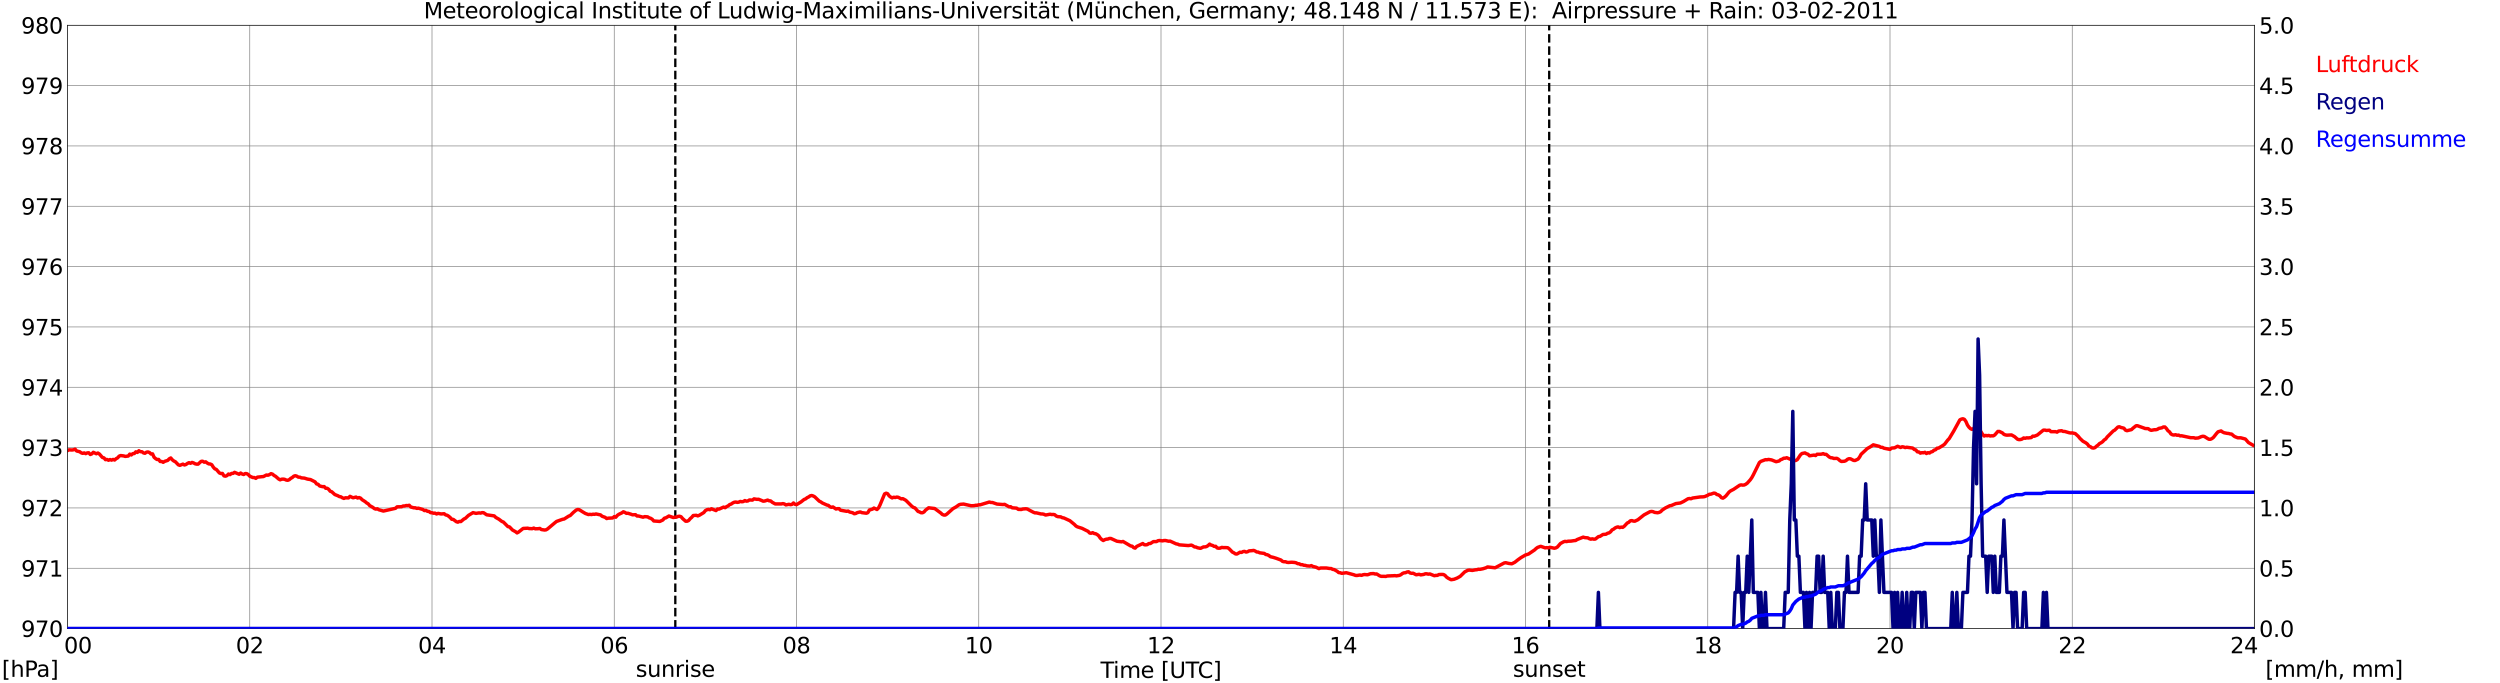 <?xml version="1.0" encoding="utf-8" standalone="no"?>
<!DOCTYPE svg PUBLIC "-//W3C//DTD SVG 1.1//EN"
  "http://www.w3.org/Graphics/SVG/1.1/DTD/svg11.dtd">
<svg xmlns:xlink="http://www.w3.org/1999/xlink" width="1085.4pt" height="296.64pt" viewBox="0 0 1085.4 296.64" xmlns="http://www.w3.org/2000/svg" version="1.1">
 <defs>
  <style type="text/css">*{stroke-linejoin: round; stroke-linecap: butt}</style>
 </defs>
 <g id="figure_1">
  <g id="patch_1">
   <path d="M 0 296.64 
L 1085.4 296.64 
L 1085.4 0 
L 0 0 
z
" style="fill: #ffffff"/>
  </g>
  <g id="axes_1">
   <g id="patch_2">
    <path d="M 29.306 272.909 
L 978.814 272.909 
L 978.814 10.976 
L 29.306 10.976 
z
" style="fill: #ffffff"/>
   </g>
   <g id="patch_3">
    <path d="M 978.814 272.909 
L 978.814 272.909 
L 978.814 10.976 
L 978.814 10.976 
z
" clip-path="url(#p4e698db3d8)" style="fill: #d3d3d3; opacity: 0.25; stroke: #d3d3d3; stroke-linejoin: miter"/>
   </g>
   <g id="matplotlib.axis_1">
    <g id="xtick_1">
     <g id="line2d_1">
      <path d="M 29.306 272.909 
L 29.306 10.976 
" clip-path="url(#p4e698db3d8)" style="fill: none; stroke: #808080; stroke-width: 0.3; stroke-linecap: square"/>
     </g>
     <g id="line2d_2"/>
     <g id="text_1">
      <!--    00 -->
      <g transform="translate(18.733 283.627) scale(0.095 -0.095)">
       <defs>
        <path id="DejaVuSans-20" transform="scale(0.016)"/>
        <path id="DejaVuSans-30" d="M 2034 4250 
Q 1547 4250 1301 3770 
Q 1056 3291 1056 2328 
Q 1056 1369 1301 889 
Q 1547 409 2034 409 
Q 2525 409 2770 889 
Q 3016 1369 3016 2328 
Q 3016 3291 2770 3770 
Q 2525 4250 2034 4250 
z
M 2034 4750 
Q 2819 4750 3233 4129 
Q 3647 3509 3647 2328 
Q 3647 1150 3233 529 
Q 2819 -91 2034 -91 
Q 1250 -91 836 529 
Q 422 1150 422 2328 
Q 422 3509 836 4129 
Q 1250 4750 2034 4750 
z
" transform="scale(0.016)"/>
       </defs>
       <use xlink:href="#DejaVuSans-20"/>
       <use xlink:href="#DejaVuSans-20" transform="translate(31.787 0)"/>
       <use xlink:href="#DejaVuSans-20" transform="translate(63.574 0)"/>
       <use xlink:href="#DejaVuSans-30" transform="translate(95.361 0)"/>
       <use xlink:href="#DejaVuSans-30" transform="translate(158.984 0)"/>
      </g>
     </g>
    </g>
    <g id="xtick_2">
     <g id="line2d_3">
      <path d="M 108.431 272.909 
L 108.431 10.976 
" clip-path="url(#p4e698db3d8)" style="fill: none; stroke: #808080; stroke-width: 0.3; stroke-linecap: square"/>
     </g>
     <g id="line2d_4"/>
     <g id="text_2">
      <!-- 02 -->
      <g transform="translate(102.387 283.627) scale(0.095 -0.095)">
       <defs>
        <path id="DejaVuSans-32" d="M 1228 531 
L 3431 531 
L 3431 0 
L 469 0 
L 469 531 
Q 828 903 1448 1529 
Q 2069 2156 2228 2338 
Q 2531 2678 2651 2914 
Q 2772 3150 2772 3378 
Q 2772 3750 2511 3984 
Q 2250 4219 1831 4219 
Q 1534 4219 1204 4116 
Q 875 4013 500 3803 
L 500 4441 
Q 881 4594 1212 4672 
Q 1544 4750 1819 4750 
Q 2544 4750 2975 4387 
Q 3406 4025 3406 3419 
Q 3406 3131 3298 2873 
Q 3191 2616 2906 2266 
Q 2828 2175 2409 1742 
Q 1991 1309 1228 531 
z
" transform="scale(0.016)"/>
       </defs>
       <use xlink:href="#DejaVuSans-30"/>
       <use xlink:href="#DejaVuSans-32" transform="translate(63.623 0)"/>
      </g>
     </g>
    </g>
    <g id="xtick_3">
     <g id="line2d_5">
      <path d="M 187.557 272.909 
L 187.557 10.976 
" clip-path="url(#p4e698db3d8)" style="fill: none; stroke: #808080; stroke-width: 0.3; stroke-linecap: square"/>
     </g>
     <g id="line2d_6"/>
     <g id="text_3">
      <!-- 04 -->
      <g transform="translate(181.513 283.627) scale(0.095 -0.095)">
       <defs>
        <path id="DejaVuSans-34" d="M 2419 4116 
L 825 1625 
L 2419 1625 
L 2419 4116 
z
M 2253 4666 
L 3047 4666 
L 3047 1625 
L 3713 1625 
L 3713 1100 
L 3047 1100 
L 3047 0 
L 2419 0 
L 2419 1100 
L 313 1100 
L 313 1709 
L 2253 4666 
z
" transform="scale(0.016)"/>
       </defs>
       <use xlink:href="#DejaVuSans-30"/>
       <use xlink:href="#DejaVuSans-34" transform="translate(63.623 0)"/>
      </g>
     </g>
    </g>
    <g id="xtick_4">
     <g id="line2d_7">
      <path d="M 266.683 272.909 
L 266.683 10.976 
" clip-path="url(#p4e698db3d8)" style="fill: none; stroke: #808080; stroke-width: 0.3; stroke-linecap: square"/>
     </g>
     <g id="line2d_8"/>
     <g id="text_4">
      <!-- 06 -->
      <g transform="translate(260.638 283.627) scale(0.095 -0.095)">
       <defs>
        <path id="DejaVuSans-36" d="M 2113 2584 
Q 1688 2584 1439 2293 
Q 1191 2003 1191 1497 
Q 1191 994 1439 701 
Q 1688 409 2113 409 
Q 2538 409 2786 701 
Q 3034 994 3034 1497 
Q 3034 2003 2786 2293 
Q 2538 2584 2113 2584 
z
M 3366 4563 
L 3366 3988 
Q 3128 4100 2886 4159 
Q 2644 4219 2406 4219 
Q 1781 4219 1451 3797 
Q 1122 3375 1075 2522 
Q 1259 2794 1537 2939 
Q 1816 3084 2150 3084 
Q 2853 3084 3261 2657 
Q 3669 2231 3669 1497 
Q 3669 778 3244 343 
Q 2819 -91 2113 -91 
Q 1303 -91 875 529 
Q 447 1150 447 2328 
Q 447 3434 972 4092 
Q 1497 4750 2381 4750 
Q 2619 4750 2861 4703 
Q 3103 4656 3366 4563 
z
" transform="scale(0.016)"/>
       </defs>
       <use xlink:href="#DejaVuSans-30"/>
       <use xlink:href="#DejaVuSans-36" transform="translate(63.623 0)"/>
      </g>
     </g>
    </g>
    <g id="xtick_5">
     <g id="line2d_9">
      <path d="M 345.808 272.909 
L 345.808 10.976 
" clip-path="url(#p4e698db3d8)" style="fill: none; stroke: #808080; stroke-width: 0.3; stroke-linecap: square"/>
     </g>
     <g id="line2d_10"/>
     <g id="text_5">
      <!-- 08 -->
      <g transform="translate(339.764 283.627) scale(0.095 -0.095)">
       <defs>
        <path id="DejaVuSans-38" d="M 2034 2216 
Q 1584 2216 1326 1975 
Q 1069 1734 1069 1313 
Q 1069 891 1326 650 
Q 1584 409 2034 409 
Q 2484 409 2743 651 
Q 3003 894 3003 1313 
Q 3003 1734 2745 1975 
Q 2488 2216 2034 2216 
z
M 1403 2484 
Q 997 2584 770 2862 
Q 544 3141 544 3541 
Q 544 4100 942 4425 
Q 1341 4750 2034 4750 
Q 2731 4750 3128 4425 
Q 3525 4100 3525 3541 
Q 3525 3141 3298 2862 
Q 3072 2584 2669 2484 
Q 3125 2378 3379 2068 
Q 3634 1759 3634 1313 
Q 3634 634 3220 271 
Q 2806 -91 2034 -91 
Q 1263 -91 848 271 
Q 434 634 434 1313 
Q 434 1759 690 2068 
Q 947 2378 1403 2484 
z
M 1172 3481 
Q 1172 3119 1398 2916 
Q 1625 2713 2034 2713 
Q 2441 2713 2670 2916 
Q 2900 3119 2900 3481 
Q 2900 3844 2670 4047 
Q 2441 4250 2034 4250 
Q 1625 4250 1398 4047 
Q 1172 3844 1172 3481 
z
" transform="scale(0.016)"/>
       </defs>
       <use xlink:href="#DejaVuSans-30"/>
       <use xlink:href="#DejaVuSans-38" transform="translate(63.623 0)"/>
      </g>
     </g>
    </g>
    <g id="xtick_6">
     <g id="line2d_11">
      <path d="M 424.934 272.909 
L 424.934 10.976 
" clip-path="url(#p4e698db3d8)" style="fill: none; stroke: #808080; stroke-width: 0.3; stroke-linecap: square"/>
     </g>
     <g id="line2d_12"/>
     <g id="text_6">
      <!-- 10 -->
      <g transform="translate(418.89 283.627) scale(0.095 -0.095)">
       <defs>
        <path id="DejaVuSans-31" d="M 794 531 
L 1825 531 
L 1825 4091 
L 703 3866 
L 703 4441 
L 1819 4666 
L 2450 4666 
L 2450 531 
L 3481 531 
L 3481 0 
L 794 0 
L 794 531 
z
" transform="scale(0.016)"/>
       </defs>
       <use xlink:href="#DejaVuSans-31"/>
       <use xlink:href="#DejaVuSans-30" transform="translate(63.623 0)"/>
      </g>
     </g>
    </g>
    <g id="xtick_7">
     <g id="line2d_13">
      <path d="M 504.06 272.909 
L 504.06 10.976 
" clip-path="url(#p4e698db3d8)" style="fill: none; stroke: #808080; stroke-width: 0.3; stroke-linecap: square"/>
     </g>
     <g id="line2d_14"/>
     <g id="text_7">
      <!-- 12 -->
      <g transform="translate(498.015 283.627) scale(0.095 -0.095)">
       <use xlink:href="#DejaVuSans-31"/>
       <use xlink:href="#DejaVuSans-32" transform="translate(63.623 0)"/>
      </g>
     </g>
    </g>
    <g id="xtick_8">
     <g id="line2d_15">
      <path d="M 583.185 272.909 
L 583.185 10.976 
" clip-path="url(#p4e698db3d8)" style="fill: none; stroke: #808080; stroke-width: 0.3; stroke-linecap: square"/>
     </g>
     <g id="line2d_16"/>
     <g id="text_8">
      <!-- 14 -->
      <g transform="translate(577.141 283.627) scale(0.095 -0.095)">
       <use xlink:href="#DejaVuSans-31"/>
       <use xlink:href="#DejaVuSans-34" transform="translate(63.623 0)"/>
      </g>
     </g>
    </g>
    <g id="xtick_9">
     <g id="line2d_17">
      <path d="M 662.311 272.909 
L 662.311 10.976 
" clip-path="url(#p4e698db3d8)" style="fill: none; stroke: #808080; stroke-width: 0.3; stroke-linecap: square"/>
     </g>
     <g id="line2d_18"/>
     <g id="text_9">
      <!-- 16 -->
      <g transform="translate(656.267 283.627) scale(0.095 -0.095)">
       <use xlink:href="#DejaVuSans-31"/>
       <use xlink:href="#DejaVuSans-36" transform="translate(63.623 0)"/>
      </g>
     </g>
    </g>
    <g id="xtick_10">
     <g id="line2d_19">
      <path d="M 741.437 272.909 
L 741.437 10.976 
" clip-path="url(#p4e698db3d8)" style="fill: none; stroke: #808080; stroke-width: 0.3; stroke-linecap: square"/>
     </g>
     <g id="line2d_20"/>
     <g id="text_10">
      <!-- 18 -->
      <g transform="translate(735.392 283.627) scale(0.095 -0.095)">
       <use xlink:href="#DejaVuSans-31"/>
       <use xlink:href="#DejaVuSans-38" transform="translate(63.623 0)"/>
      </g>
     </g>
    </g>
    <g id="xtick_11">
     <g id="line2d_21">
      <path d="M 820.562 272.909 
L 820.562 10.976 
" clip-path="url(#p4e698db3d8)" style="fill: none; stroke: #808080; stroke-width: 0.3; stroke-linecap: square"/>
     </g>
     <g id="line2d_22"/>
     <g id="text_11">
      <!-- 20 -->
      <g transform="translate(814.518 283.627) scale(0.095 -0.095)">
       <use xlink:href="#DejaVuSans-32"/>
       <use xlink:href="#DejaVuSans-30" transform="translate(63.623 0)"/>
      </g>
     </g>
    </g>
    <g id="xtick_12">
     <g id="line2d_23">
      <path d="M 899.688 272.909 
L 899.688 10.976 
" clip-path="url(#p4e698db3d8)" style="fill: none; stroke: #808080; stroke-width: 0.3; stroke-linecap: square"/>
     </g>
     <g id="line2d_24"/>
     <g id="text_12">
      <!-- 22 -->
      <g transform="translate(893.644 283.627) scale(0.095 -0.095)">
       <use xlink:href="#DejaVuSans-32"/>
       <use xlink:href="#DejaVuSans-32" transform="translate(63.623 0)"/>
      </g>
     </g>
    </g>
    <g id="xtick_13">
     <g id="line2d_25">
      <path d="M 978.814 272.909 
L 978.814 10.976 
" clip-path="url(#p4e698db3d8)" style="fill: none; stroke: #808080; stroke-width: 0.3; stroke-linecap: square"/>
     </g>
     <g id="line2d_26"/>
     <g id="text_13">
      <!-- 24    -->
      <g transform="translate(968.241 283.627) scale(0.095 -0.095)">
       <use xlink:href="#DejaVuSans-32"/>
       <use xlink:href="#DejaVuSans-34" transform="translate(63.623 0)"/>
       <use xlink:href="#DejaVuSans-20" transform="translate(127.246 0)"/>
       <use xlink:href="#DejaVuSans-20" transform="translate(159.033 0)"/>
       <use xlink:href="#DejaVuSans-20" transform="translate(190.82 0)"/>
      </g>
     </g>
    </g>
    <g id="text_14">
     <!-- Time [UTC] -->
     <g transform="translate(477.806 294.322) scale(0.095 -0.095)">
      <defs>
       <path id="DejaVuSans-54" d="M -19 4666 
L 3928 4666 
L 3928 4134 
L 2272 4134 
L 2272 0 
L 1638 0 
L 1638 4134 
L -19 4134 
L -19 4666 
z
" transform="scale(0.016)"/>
       <path id="DejaVuSans-69" d="M 603 3500 
L 1178 3500 
L 1178 0 
L 603 0 
L 603 3500 
z
M 603 4863 
L 1178 4863 
L 1178 4134 
L 603 4134 
L 603 4863 
z
" transform="scale(0.016)"/>
       <path id="DejaVuSans-6d" d="M 3328 2828 
Q 3544 3216 3844 3400 
Q 4144 3584 4550 3584 
Q 5097 3584 5394 3201 
Q 5691 2819 5691 2113 
L 5691 0 
L 5113 0 
L 5113 2094 
Q 5113 2597 4934 2840 
Q 4756 3084 4391 3084 
Q 3944 3084 3684 2787 
Q 3425 2491 3425 1978 
L 3425 0 
L 2847 0 
L 2847 2094 
Q 2847 2600 2669 2842 
Q 2491 3084 2119 3084 
Q 1678 3084 1418 2786 
Q 1159 2488 1159 1978 
L 1159 0 
L 581 0 
L 581 3500 
L 1159 3500 
L 1159 2956 
Q 1356 3278 1631 3431 
Q 1906 3584 2284 3584 
Q 2666 3584 2933 3390 
Q 3200 3197 3328 2828 
z
" transform="scale(0.016)"/>
       <path id="DejaVuSans-65" d="M 3597 1894 
L 3597 1613 
L 953 1613 
Q 991 1019 1311 708 
Q 1631 397 2203 397 
Q 2534 397 2845 478 
Q 3156 559 3463 722 
L 3463 178 
Q 3153 47 2828 -22 
Q 2503 -91 2169 -91 
Q 1331 -91 842 396 
Q 353 884 353 1716 
Q 353 2575 817 3079 
Q 1281 3584 2069 3584 
Q 2775 3584 3186 3129 
Q 3597 2675 3597 1894 
z
M 3022 2063 
Q 3016 2534 2758 2815 
Q 2500 3097 2075 3097 
Q 1594 3097 1305 2825 
Q 1016 2553 972 2059 
L 3022 2063 
z
" transform="scale(0.016)"/>
       <path id="DejaVuSans-5b" d="M 550 4863 
L 1875 4863 
L 1875 4416 
L 1125 4416 
L 1125 -397 
L 1875 -397 
L 1875 -844 
L 550 -844 
L 550 4863 
z
" transform="scale(0.016)"/>
       <path id="DejaVuSans-55" d="M 556 4666 
L 1191 4666 
L 1191 1831 
Q 1191 1081 1462 751 
Q 1734 422 2344 422 
Q 2950 422 3222 751 
Q 3494 1081 3494 1831 
L 3494 4666 
L 4128 4666 
L 4128 1753 
Q 4128 841 3676 375 
Q 3225 -91 2344 -91 
Q 1459 -91 1007 375 
Q 556 841 556 1753 
L 556 4666 
z
" transform="scale(0.016)"/>
       <path id="DejaVuSans-43" d="M 4122 4306 
L 4122 3641 
Q 3803 3938 3442 4084 
Q 3081 4231 2675 4231 
Q 1875 4231 1450 3742 
Q 1025 3253 1025 2328 
Q 1025 1406 1450 917 
Q 1875 428 2675 428 
Q 3081 428 3442 575 
Q 3803 722 4122 1019 
L 4122 359 
Q 3791 134 3420 21 
Q 3050 -91 2638 -91 
Q 1578 -91 968 557 
Q 359 1206 359 2328 
Q 359 3453 968 4101 
Q 1578 4750 2638 4750 
Q 3056 4750 3426 4639 
Q 3797 4528 4122 4306 
z
" transform="scale(0.016)"/>
       <path id="DejaVuSans-5d" d="M 1947 4863 
L 1947 -844 
L 622 -844 
L 622 -397 
L 1369 -397 
L 1369 4416 
L 622 4416 
L 622 4863 
L 1947 4863 
z
" transform="scale(0.016)"/>
      </defs>
      <use xlink:href="#DejaVuSans-54"/>
      <use xlink:href="#DejaVuSans-69" transform="translate(57.959 0)"/>
      <use xlink:href="#DejaVuSans-6d" transform="translate(85.742 0)"/>
      <use xlink:href="#DejaVuSans-65" transform="translate(183.154 0)"/>
      <use xlink:href="#DejaVuSans-20" transform="translate(244.678 0)"/>
      <use xlink:href="#DejaVuSans-5b" transform="translate(276.465 0)"/>
      <use xlink:href="#DejaVuSans-55" transform="translate(315.479 0)"/>
      <use xlink:href="#DejaVuSans-54" transform="translate(388.672 0)"/>
      <use xlink:href="#DejaVuSans-43" transform="translate(443.881 0)"/>
      <use xlink:href="#DejaVuSans-5d" transform="translate(513.705 0)"/>
     </g>
    </g>
   </g>
   <g id="matplotlib.axis_2">
    <g id="ytick_1">
     <g id="line2d_27">
      <path d="M 29.306 272.909 
L 978.814 272.909 
" clip-path="url(#p4e698db3d8)" style="fill: none; stroke: #808080; stroke-width: 0.3; stroke-linecap: square"/>
     </g>
     <g id="line2d_28"/>
     <g id="text_15">
      <!-- 970 -->
      <g transform="translate(9.173 276.518) scale(0.095 -0.095)">
       <defs>
        <path id="DejaVuSans-39" d="M 703 97 
L 703 672 
Q 941 559 1184 500 
Q 1428 441 1663 441 
Q 2288 441 2617 861 
Q 2947 1281 2994 2138 
Q 2813 1869 2534 1725 
Q 2256 1581 1919 1581 
Q 1219 1581 811 2004 
Q 403 2428 403 3163 
Q 403 3881 828 4315 
Q 1253 4750 1959 4750 
Q 2769 4750 3195 4129 
Q 3622 3509 3622 2328 
Q 3622 1225 3098 567 
Q 2575 -91 1691 -91 
Q 1453 -91 1209 -44 
Q 966 3 703 97 
z
M 1959 2075 
Q 2384 2075 2632 2365 
Q 2881 2656 2881 3163 
Q 2881 3666 2632 3958 
Q 2384 4250 1959 4250 
Q 1534 4250 1286 3958 
Q 1038 3666 1038 3163 
Q 1038 2656 1286 2365 
Q 1534 2075 1959 2075 
z
" transform="scale(0.016)"/>
        <path id="DejaVuSans-37" d="M 525 4666 
L 3525 4666 
L 3525 4397 
L 1831 0 
L 1172 0 
L 2766 4134 
L 525 4134 
L 525 4666 
z
" transform="scale(0.016)"/>
       </defs>
       <use xlink:href="#DejaVuSans-39"/>
       <use xlink:href="#DejaVuSans-37" transform="translate(63.623 0)"/>
       <use xlink:href="#DejaVuSans-30" transform="translate(127.246 0)"/>
      </g>
     </g>
    </g>
    <g id="ytick_2">
     <g id="line2d_29">
      <path d="M 29.306 246.715 
L 978.814 246.715 
" clip-path="url(#p4e698db3d8)" style="fill: none; stroke: #808080; stroke-width: 0.3; stroke-linecap: square"/>
     </g>
     <g id="line2d_30"/>
     <g id="text_16">
      <!-- 971 -->
      <g transform="translate(9.173 250.325) scale(0.095 -0.095)">
       <use xlink:href="#DejaVuSans-39"/>
       <use xlink:href="#DejaVuSans-37" transform="translate(63.623 0)"/>
       <use xlink:href="#DejaVuSans-31" transform="translate(127.246 0)"/>
      </g>
     </g>
    </g>
    <g id="ytick_3">
     <g id="line2d_31">
      <path d="M 29.306 220.522 
L 978.814 220.522 
" clip-path="url(#p4e698db3d8)" style="fill: none; stroke: #808080; stroke-width: 0.3; stroke-linecap: square"/>
     </g>
     <g id="line2d_32"/>
     <g id="text_17">
      <!-- 972 -->
      <g transform="translate(9.173 224.131) scale(0.095 -0.095)">
       <use xlink:href="#DejaVuSans-39"/>
       <use xlink:href="#DejaVuSans-37" transform="translate(63.623 0)"/>
       <use xlink:href="#DejaVuSans-32" transform="translate(127.246 0)"/>
      </g>
     </g>
    </g>
    <g id="ytick_4">
     <g id="line2d_33">
      <path d="M 29.306 194.329 
L 978.814 194.329 
" clip-path="url(#p4e698db3d8)" style="fill: none; stroke: #808080; stroke-width: 0.3; stroke-linecap: square"/>
     </g>
     <g id="line2d_34"/>
     <g id="text_18">
      <!-- 973 -->
      <g transform="translate(9.173 197.938) scale(0.095 -0.095)">
       <defs>
        <path id="DejaVuSans-33" d="M 2597 2516 
Q 3050 2419 3304 2112 
Q 3559 1806 3559 1356 
Q 3559 666 3084 287 
Q 2609 -91 1734 -91 
Q 1441 -91 1130 -33 
Q 819 25 488 141 
L 488 750 
Q 750 597 1062 519 
Q 1375 441 1716 441 
Q 2309 441 2620 675 
Q 2931 909 2931 1356 
Q 2931 1769 2642 2001 
Q 2353 2234 1838 2234 
L 1294 2234 
L 1294 2753 
L 1863 2753 
Q 2328 2753 2575 2939 
Q 2822 3125 2822 3475 
Q 2822 3834 2567 4026 
Q 2313 4219 1838 4219 
Q 1578 4219 1281 4162 
Q 984 4106 628 3988 
L 628 4550 
Q 988 4650 1302 4700 
Q 1616 4750 1894 4750 
Q 2613 4750 3031 4423 
Q 3450 4097 3450 3541 
Q 3450 3153 3228 2886 
Q 3006 2619 2597 2516 
z
" transform="scale(0.016)"/>
       </defs>
       <use xlink:href="#DejaVuSans-39"/>
       <use xlink:href="#DejaVuSans-37" transform="translate(63.623 0)"/>
       <use xlink:href="#DejaVuSans-33" transform="translate(127.246 0)"/>
      </g>
     </g>
    </g>
    <g id="ytick_5">
     <g id="line2d_35">
      <path d="M 29.306 168.136 
L 978.814 168.136 
" clip-path="url(#p4e698db3d8)" style="fill: none; stroke: #808080; stroke-width: 0.3; stroke-linecap: square"/>
     </g>
     <g id="line2d_36"/>
     <g id="text_19">
      <!-- 974 -->
      <g transform="translate(9.173 171.745) scale(0.095 -0.095)">
       <use xlink:href="#DejaVuSans-39"/>
       <use xlink:href="#DejaVuSans-37" transform="translate(63.623 0)"/>
       <use xlink:href="#DejaVuSans-34" transform="translate(127.246 0)"/>
      </g>
     </g>
    </g>
    <g id="ytick_6">
     <g id="line2d_37">
      <path d="M 29.306 141.942 
L 978.814 141.942 
" clip-path="url(#p4e698db3d8)" style="fill: none; stroke: #808080; stroke-width: 0.3; stroke-linecap: square"/>
     </g>
     <g id="line2d_38"/>
     <g id="text_20">
      <!-- 975 -->
      <g transform="translate(9.173 145.551) scale(0.095 -0.095)">
       <defs>
        <path id="DejaVuSans-35" d="M 691 4666 
L 3169 4666 
L 3169 4134 
L 1269 4134 
L 1269 2991 
Q 1406 3038 1543 3061 
Q 1681 3084 1819 3084 
Q 2600 3084 3056 2656 
Q 3513 2228 3513 1497 
Q 3513 744 3044 326 
Q 2575 -91 1722 -91 
Q 1428 -91 1123 -41 
Q 819 9 494 109 
L 494 744 
Q 775 591 1075 516 
Q 1375 441 1709 441 
Q 2250 441 2565 725 
Q 2881 1009 2881 1497 
Q 2881 1984 2565 2268 
Q 2250 2553 1709 2553 
Q 1456 2553 1204 2497 
Q 953 2441 691 2322 
L 691 4666 
z
" transform="scale(0.016)"/>
       </defs>
       <use xlink:href="#DejaVuSans-39"/>
       <use xlink:href="#DejaVuSans-37" transform="translate(63.623 0)"/>
       <use xlink:href="#DejaVuSans-35" transform="translate(127.246 0)"/>
      </g>
     </g>
    </g>
    <g id="ytick_7">
     <g id="line2d_39">
      <path d="M 29.306 115.749 
L 978.814 115.749 
" clip-path="url(#p4e698db3d8)" style="fill: none; stroke: #808080; stroke-width: 0.3; stroke-linecap: square"/>
     </g>
     <g id="line2d_40"/>
     <g id="text_21">
      <!-- 976 -->
      <g transform="translate(9.173 119.358) scale(0.095 -0.095)">
       <use xlink:href="#DejaVuSans-39"/>
       <use xlink:href="#DejaVuSans-37" transform="translate(63.623 0)"/>
       <use xlink:href="#DejaVuSans-36" transform="translate(127.246 0)"/>
      </g>
     </g>
    </g>
    <g id="ytick_8">
     <g id="line2d_41">
      <path d="M 29.306 89.556 
L 978.814 89.556 
" clip-path="url(#p4e698db3d8)" style="fill: none; stroke: #808080; stroke-width: 0.3; stroke-linecap: square"/>
     </g>
     <g id="line2d_42"/>
     <g id="text_22">
      <!-- 977 -->
      <g transform="translate(9.173 93.165) scale(0.095 -0.095)">
       <use xlink:href="#DejaVuSans-39"/>
       <use xlink:href="#DejaVuSans-37" transform="translate(63.623 0)"/>
       <use xlink:href="#DejaVuSans-37" transform="translate(127.246 0)"/>
      </g>
     </g>
    </g>
    <g id="ytick_9">
     <g id="line2d_43">
      <path d="M 29.306 63.362 
L 978.814 63.362 
" clip-path="url(#p4e698db3d8)" style="fill: none; stroke: #808080; stroke-width: 0.3; stroke-linecap: square"/>
     </g>
     <g id="line2d_44"/>
     <g id="text_23">
      <!-- 978 -->
      <g transform="translate(9.173 66.972) scale(0.095 -0.095)">
       <use xlink:href="#DejaVuSans-39"/>
       <use xlink:href="#DejaVuSans-37" transform="translate(63.623 0)"/>
       <use xlink:href="#DejaVuSans-38" transform="translate(127.246 0)"/>
      </g>
     </g>
    </g>
    <g id="ytick_10">
     <g id="line2d_45">
      <path d="M 29.306 37.169 
L 978.814 37.169 
" clip-path="url(#p4e698db3d8)" style="fill: none; stroke: #808080; stroke-width: 0.3; stroke-linecap: square"/>
     </g>
     <g id="line2d_46"/>
     <g id="text_24">
      <!-- 979 -->
      <g transform="translate(9.173 40.778) scale(0.095 -0.095)">
       <use xlink:href="#DejaVuSans-39"/>
       <use xlink:href="#DejaVuSans-37" transform="translate(63.623 0)"/>
       <use xlink:href="#DejaVuSans-39" transform="translate(127.246 0)"/>
      </g>
     </g>
    </g>
    <g id="ytick_11">
     <g id="line2d_47">
      <path d="M 29.306 10.976 
L 978.814 10.976 
" clip-path="url(#p4e698db3d8)" style="fill: none; stroke: #808080; stroke-width: 0.3; stroke-linecap: square"/>
     </g>
     <g id="line2d_48"/>
     <g id="text_25">
      <!-- 980 -->
      <g transform="translate(9.173 14.585) scale(0.095 -0.095)">
       <use xlink:href="#DejaVuSans-39"/>
       <use xlink:href="#DejaVuSans-38" transform="translate(63.623 0)"/>
       <use xlink:href="#DejaVuSans-30" transform="translate(127.246 0)"/>
      </g>
     </g>
    </g>
   </g>
   <g id="line2d_49">
    <path d="M 293.19 272.909 
L 293.19 10.976 
" clip-path="url(#p4e698db3d8)" style="fill: none; stroke-dasharray: 3.7,1.6; stroke-dashoffset: 0; stroke: #000000"/>
   </g>
   <g id="line2d_50">
    <path d="M 672.597 272.909 
L 672.597 10.976 
" clip-path="url(#p4e698db3d8)" style="fill: none; stroke-dasharray: 3.7,1.6; stroke-dashoffset: 0; stroke: #000000"/>
   </g>
   <g id="line2d_51">
    <path d="M 29.306 195.639 
L 29.965 195.311 
L 31.284 195.377 
L 31.943 195.272 
L 32.603 195.01 
L 33.262 195.796 
L 34.581 196.11 
L 35.24 196.581 
L 35.9 196.843 
L 36.559 196.634 
L 37.218 196.948 
L 37.878 196.634 
L 38.537 196.581 
L 39.197 197.315 
L 39.856 197.053 
L 40.515 196.372 
L 41.834 197.001 
L 42.493 196.686 
L 43.153 197.105 
L 44.472 198.625 
L 45.131 198.782 
L 45.79 199.568 
L 46.45 199.463 
L 47.109 199.829 
L 47.768 199.515 
L 48.428 199.777 
L 49.087 199.463 
L 49.747 199.725 
L 50.406 199.148 
L 51.065 198.782 
L 51.725 198.048 
L 52.384 197.786 
L 53.703 197.944 
L 54.362 198.153 
L 55.681 197.996 
L 56.34 197.158 
L 57 197.524 
L 57.659 196.948 
L 58.319 196.896 
L 58.978 196.162 
L 59.637 196.424 
L 60.297 195.691 
L 60.956 196.11 
L 61.615 196.11 
L 62.275 196.634 
L 62.934 196.791 
L 63.594 196.32 
L 64.253 196.215 
L 64.912 196.477 
L 65.572 197.105 
L 66.231 197.053 
L 66.89 198.52 
L 67.55 199.096 
L 68.209 199.515 
L 68.869 199.463 
L 69.528 200.353 
L 70.187 200.353 
L 70.847 200.72 
L 71.506 200.301 
L 72.825 199.882 
L 73.484 199.201 
L 74.144 198.834 
L 74.803 199.62 
L 75.462 200.144 
L 76.122 200.458 
L 77.441 201.82 
L 78.1 202.03 
L 79.419 201.506 
L 80.078 201.873 
L 80.737 201.663 
L 81.397 201.192 
L 82.056 200.877 
L 82.716 201.139 
L 83.375 200.772 
L 84.034 200.982 
L 84.694 201.349 
L 85.353 201.506 
L 86.013 201.506 
L 87.331 200.301 
L 87.991 200.249 
L 88.65 200.668 
L 89.309 200.51 
L 89.969 201.034 
L 90.628 201.401 
L 91.288 201.453 
L 91.947 201.768 
L 92.606 202.815 
L 93.266 203.549 
L 93.925 203.811 
L 95.244 205.33 
L 95.903 205.592 
L 96.563 205.54 
L 97.222 206.587 
L 97.881 206.744 
L 98.541 206.483 
L 99.2 205.802 
L 99.86 206.063 
L 100.519 205.54 
L 101.178 205.54 
L 101.838 205.068 
L 103.816 205.906 
L 104.475 205.382 
L 105.135 205.802 
L 105.794 206.011 
L 106.453 205.592 
L 107.113 205.644 
L 107.772 206.011 
L 108.431 206.744 
L 109.75 207.321 
L 110.41 207.321 
L 111.069 207.687 
L 111.728 207.164 
L 113.707 206.954 
L 114.366 206.902 
L 115.685 206.221 
L 116.344 206.325 
L 117.003 206.063 
L 117.663 205.644 
L 118.322 205.854 
L 118.982 206.43 
L 119.641 206.797 
L 120.96 207.949 
L 121.619 208.316 
L 122.278 208.054 
L 122.938 208.002 
L 123.597 208.107 
L 124.257 208.421 
L 124.916 208.526 
L 125.575 208.264 
L 126.235 207.687 
L 126.894 207.321 
L 127.553 206.744 
L 128.213 206.535 
L 128.872 206.744 
L 129.532 207.164 
L 130.191 207.164 
L 130.85 207.478 
L 132.169 207.583 
L 133.488 208.002 
L 134.807 208.211 
L 136.785 209.207 
L 137.444 210.097 
L 138.104 210.254 
L 138.763 210.988 
L 140.082 211.302 
L 140.741 211.25 
L 141.4 211.983 
L 142.06 211.983 
L 142.719 212.455 
L 143.379 213.293 
L 144.038 213.502 
L 145.357 214.707 
L 146.676 215.231 
L 147.335 215.598 
L 147.994 215.703 
L 148.654 216.122 
L 149.313 216.384 
L 149.972 216.122 
L 151.291 216.174 
L 151.951 215.493 
L 153.269 216.122 
L 154.588 215.807 
L 155.247 216.226 
L 155.907 216.017 
L 156.566 216.279 
L 157.226 216.96 
L 158.544 217.798 
L 159.204 218.374 
L 159.863 218.741 
L 160.523 219.527 
L 161.841 220.26 
L 162.501 220.784 
L 163.16 221.046 
L 163.819 220.889 
L 164.479 221.308 
L 166.457 221.884 
L 171.732 220.679 
L 172.391 220.051 
L 174.37 219.998 
L 175.029 219.684 
L 175.688 219.684 
L 176.348 219.474 
L 177.007 219.527 
L 177.666 219.37 
L 178.326 220.103 
L 179.645 220.47 
L 180.304 220.47 
L 180.963 220.732 
L 181.623 220.627 
L 183.601 221.203 
L 184.26 221.675 
L 184.92 221.57 
L 185.579 221.989 
L 186.238 222.041 
L 186.898 222.565 
L 187.557 222.618 
L 188.217 222.827 
L 188.876 222.775 
L 189.535 223.142 
L 190.195 222.88 
L 191.513 223.142 
L 192.832 223.037 
L 193.492 223.561 
L 194.151 223.718 
L 194.81 224.137 
L 195.47 224.713 
L 196.129 225.447 
L 196.788 225.499 
L 198.107 226.494 
L 198.767 226.704 
L 199.426 226.389 
L 200.085 226.442 
L 201.404 225.342 
L 202.063 225.027 
L 203.382 223.77 
L 205.36 222.565 
L 206.679 222.88 
L 207.998 222.67 
L 208.657 222.775 
L 209.317 222.565 
L 209.976 222.618 
L 211.295 223.508 
L 214.592 223.98 
L 215.251 224.661 
L 216.57 225.394 
L 217.889 226.389 
L 218.548 226.651 
L 220.526 228.642 
L 221.186 228.747 
L 222.504 230.109 
L 223.823 230.842 
L 224.482 231.366 
L 225.142 231 
L 227.12 229.428 
L 229.098 229.323 
L 229.757 229.48 
L 231.076 229.533 
L 231.736 229.271 
L 232.395 229.585 
L 233.714 229.533 
L 234.373 229.428 
L 235.033 229.899 
L 236.351 230.109 
L 237.011 230.057 
L 237.67 229.69 
L 240.967 226.913 
L 241.626 226.389 
L 244.264 225.447 
L 244.923 225.342 
L 246.242 224.504 
L 246.901 224.084 
L 247.561 223.823 
L 248.88 222.513 
L 250.198 221.413 
L 250.858 221.203 
L 251.517 221.308 
L 252.836 222.146 
L 254.155 222.932 
L 255.473 223.403 
L 256.133 223.299 
L 256.792 223.403 
L 257.451 223.246 
L 258.111 223.299 
L 258.77 223.142 
L 260.748 223.561 
L 261.408 224.137 
L 262.726 224.608 
L 263.386 225.132 
L 264.045 224.975 
L 266.023 224.87 
L 266.683 224.294 
L 267.342 224.556 
L 268.002 223.77 
L 268.661 223.299 
L 269.98 222.67 
L 270.639 222.199 
L 271.298 222.46 
L 271.958 222.88 
L 272.617 222.827 
L 273.936 223.246 
L 274.595 223.508 
L 275.914 223.456 
L 276.573 224.032 
L 277.233 224.032 
L 279.211 224.556 
L 279.87 224.294 
L 281.189 224.399 
L 281.849 224.818 
L 282.508 225.027 
L 283.167 225.447 
L 283.827 226.18 
L 286.464 226.389 
L 287.783 225.761 
L 288.442 224.975 
L 289.102 224.818 
L 290.42 224.032 
L 292.399 224.713 
L 293.058 224.504 
L 293.717 224.504 
L 294.377 224.189 
L 295.036 224.137 
L 295.696 224.346 
L 296.355 225.132 
L 297.674 226.285 
L 298.333 226.285 
L 298.992 225.97 
L 299.652 225.185 
L 300.311 224.608 
L 300.971 223.823 
L 302.289 223.718 
L 302.949 223.98 
L 303.608 223.718 
L 305.586 222.513 
L 306.246 221.675 
L 306.905 221.308 
L 307.564 221.151 
L 308.224 221.308 
L 308.883 220.889 
L 310.202 221.413 
L 310.861 221.675 
L 311.521 220.994 
L 312.18 221.046 
L 314.158 220.155 
L 314.818 220.417 
L 315.477 219.946 
L 316.136 219.632 
L 316.796 219.055 
L 317.455 218.846 
L 318.114 218.374 
L 318.774 218.06 
L 319.433 217.955 
L 320.093 218.112 
L 320.752 218.008 
L 321.411 217.693 
L 322.071 217.85 
L 322.73 217.746 
L 323.39 217.327 
L 324.049 217.589 
L 324.708 217.484 
L 325.368 217.065 
L 326.686 217.117 
L 327.346 216.593 
L 328.665 216.803 
L 329.324 216.75 
L 330.643 217.274 
L 331.302 217.589 
L 331.961 217.536 
L 333.28 217.117 
L 333.94 217.431 
L 334.599 217.484 
L 335.258 218.06 
L 336.577 218.793 
L 339.215 218.793 
L 339.874 218.636 
L 340.533 218.793 
L 341.193 219.213 
L 342.512 218.951 
L 343.171 219.108 
L 343.83 219.003 
L 344.49 218.374 
L 345.149 218.951 
L 345.808 219.108 
L 347.787 217.903 
L 349.105 216.855 
L 349.765 216.593 
L 350.424 216.069 
L 351.083 215.755 
L 351.743 215.284 
L 352.402 215.126 
L 353.062 215.336 
L 353.721 215.703 
L 355.699 217.589 
L 356.359 217.903 
L 357.018 218.374 
L 358.996 219.265 
L 359.655 219.422 
L 360.315 219.998 
L 360.974 220.26 
L 361.634 220.103 
L 362.952 220.994 
L 363.612 220.836 
L 364.271 220.836 
L 364.93 221.518 
L 367.568 221.989 
L 368.227 221.884 
L 368.887 222.303 
L 370.206 222.618 
L 370.865 223.037 
L 371.524 222.932 
L 372.184 222.565 
L 373.502 222.251 
L 374.162 222.565 
L 376.14 222.827 
L 376.799 222.565 
L 377.459 221.413 
L 378.777 221.046 
L 379.437 220.575 
L 380.756 221.203 
L 381.415 220.522 
L 382.074 219.213 
L 384.053 214.445 
L 384.712 214.131 
L 385.371 214.341 
L 386.031 215.284 
L 386.69 215.807 
L 387.349 216.174 
L 388.009 215.86 
L 388.668 216.017 
L 389.328 215.807 
L 389.987 215.912 
L 391.306 216.593 
L 391.965 216.488 
L 393.284 217.222 
L 395.921 219.841 
L 396.581 220.313 
L 397.24 220.522 
L 398.559 222.041 
L 399.218 222.251 
L 399.878 222.618 
L 400.537 222.618 
L 401.196 222.251 
L 401.856 221.465 
L 403.175 220.47 
L 405.812 220.784 
L 408.45 222.722 
L 409.109 223.351 
L 409.768 223.613 
L 410.428 223.613 
L 411.087 223.194 
L 413.725 220.836 
L 415.043 220.103 
L 416.362 219.16 
L 417.022 218.951 
L 418.34 218.846 
L 421.637 219.579 
L 422.956 219.527 
L 423.615 219.37 
L 424.275 219.37 
L 424.934 219.16 
L 425.593 219.16 
L 429.55 217.955 
L 430.209 218.165 
L 430.869 218.165 
L 432.847 218.846 
L 434.165 218.951 
L 435.484 219.055 
L 436.144 218.951 
L 438.122 220.051 
L 438.781 219.998 
L 439.44 220.47 
L 441.419 220.627 
L 442.078 221.151 
L 443.397 221.203 
L 444.056 220.994 
L 445.375 220.889 
L 446.034 220.994 
L 447.353 221.727 
L 448.672 222.408 
L 449.331 222.67 
L 449.991 222.67 
L 451.969 223.142 
L 452.628 223.142 
L 453.287 223.299 
L 453.947 223.613 
L 455.925 223.246 
L 456.584 223.403 
L 457.244 223.351 
L 457.903 223.456 
L 458.563 224.032 
L 459.222 224.294 
L 460.541 224.399 
L 461.2 224.765 
L 461.859 224.87 
L 464.497 226.075 
L 466.475 227.699 
L 467.134 228.38 
L 467.794 228.747 
L 469.772 229.376 
L 471.75 230.371 
L 472.409 230.685 
L 473.069 231.419 
L 473.728 231.523 
L 474.388 231.261 
L 475.047 231.628 
L 475.706 231.733 
L 476.366 232.1 
L 477.025 232.623 
L 477.685 233.619 
L 478.344 234.247 
L 479.003 234.667 
L 479.663 234.3 
L 480.322 234.09 
L 480.981 234.038 
L 481.641 233.776 
L 482.3 233.776 
L 484.938 234.981 
L 486.916 235.243 
L 487.575 235.086 
L 490.872 237.024 
L 491.532 237.129 
L 492.191 237.757 
L 492.85 237.967 
L 493.51 237.234 
L 496.147 235.976 
L 496.807 236.5 
L 497.466 236.552 
L 498.125 236.448 
L 498.785 235.976 
L 499.444 235.976 
L 500.763 235.138 
L 502.082 235.138 
L 502.741 234.771 
L 503.4 234.667 
L 504.719 234.824 
L 505.379 234.667 
L 506.038 234.667 
L 507.357 234.981 
L 508.016 234.928 
L 510.654 236.133 
L 511.313 236.238 
L 511.972 236.552 
L 515.929 236.867 
L 517.247 236.657 
L 517.907 236.972 
L 518.566 237.443 
L 519.226 237.495 
L 519.885 237.81 
L 521.204 238.072 
L 522.522 237.443 
L 523.182 237.443 
L 523.841 237.286 
L 524.501 236.867 
L 525.16 236.238 
L 525.819 236.657 
L 526.479 236.814 
L 527.138 237.234 
L 527.797 237.181 
L 528.457 237.915 
L 529.116 238.019 
L 529.776 237.967 
L 530.435 237.653 
L 531.094 237.757 
L 532.413 237.757 
L 533.073 237.81 
L 533.732 238.334 
L 535.051 239.696 
L 535.71 240.01 
L 536.369 240.481 
L 537.029 240.534 
L 538.348 239.748 
L 539.007 239.853 
L 539.666 239.486 
L 540.326 239.381 
L 540.985 239.696 
L 541.644 239.539 
L 542.304 239.172 
L 543.623 239.067 
L 544.282 238.962 
L 544.941 239.224 
L 545.601 239.643 
L 546.26 239.696 
L 546.919 240.01 
L 548.898 240.272 
L 549.557 240.743 
L 550.216 240.848 
L 550.876 241.163 
L 551.535 241.686 
L 552.854 242.001 
L 554.173 242.42 
L 556.151 243.153 
L 556.81 243.729 
L 557.47 243.887 
L 558.129 243.887 
L 558.788 244.149 
L 559.448 244.201 
L 560.766 244.096 
L 562.085 244.201 
L 562.745 244.358 
L 563.404 244.725 
L 564.063 244.777 
L 564.723 245.144 
L 565.382 245.144 
L 566.042 245.406 
L 566.701 245.458 
L 567.36 245.668 
L 568.679 245.773 
L 569.338 245.563 
L 569.998 245.93 
L 571.317 246.244 
L 572.635 246.873 
L 573.295 246.611 
L 575.932 246.611 
L 577.251 246.82 
L 577.91 246.82 
L 578.57 247.187 
L 579.229 247.292 
L 580.548 248.025 
L 581.207 248.601 
L 581.867 248.654 
L 582.526 248.916 
L 584.504 248.654 
L 587.801 249.544 
L 588.46 249.806 
L 589.12 249.859 
L 590.439 249.649 
L 591.098 249.806 
L 591.757 249.544 
L 592.417 249.44 
L 593.736 249.544 
L 595.054 249.073 
L 596.373 249.02 
L 597.032 249.23 
L 597.692 249.178 
L 599.011 250.016 
L 599.67 250.225 
L 600.989 250.225 
L 601.648 250.278 
L 602.307 250.068 
L 604.945 249.963 
L 605.604 249.911 
L 606.264 250.016 
L 607.582 249.806 
L 608.242 249.492 
L 608.901 248.968 
L 609.561 248.706 
L 610.22 248.654 
L 610.879 248.339 
L 611.539 248.235 
L 612.198 248.759 
L 612.858 248.916 
L 613.517 248.863 
L 614.836 249.544 
L 616.154 249.335 
L 616.814 249.597 
L 618.133 249.387 
L 618.792 249.125 
L 619.451 249.125 
L 620.111 249.282 
L 620.77 249.178 
L 622.748 249.963 
L 623.408 249.806 
L 624.067 249.806 
L 624.726 249.44 
L 626.045 249.387 
L 626.705 249.44 
L 627.364 249.806 
L 628.023 250.54 
L 628.683 251.011 
L 630.001 251.692 
L 631.32 251.483 
L 632.639 250.959 
L 633.958 250.225 
L 635.936 248.287 
L 637.255 247.606 
L 637.914 247.501 
L 639.233 247.658 
L 640.552 247.397 
L 641.211 247.344 
L 641.87 247.135 
L 642.53 247.187 
L 643.848 246.925 
L 645.167 246.506 
L 645.827 246.139 
L 649.123 246.506 
L 653.08 244.41 
L 653.739 244.306 
L 655.058 244.62 
L 656.377 244.777 
L 657.695 244.096 
L 659.014 243.048 
L 660.333 242.105 
L 662.311 240.953 
L 663.63 240.534 
L 666.267 238.753 
L 666.927 238.124 
L 667.586 237.653 
L 668.905 237.181 
L 670.883 237.862 
L 671.542 237.757 
L 672.202 237.862 
L 672.861 237.6 
L 674.839 238.019 
L 675.499 237.862 
L 676.158 237.495 
L 677.477 235.976 
L 678.796 235.243 
L 679.455 235.033 
L 680.114 235.138 
L 680.774 234.981 
L 682.092 234.928 
L 683.411 234.719 
L 684.071 234.667 
L 684.73 234.247 
L 687.368 233.2 
L 688.027 233.409 
L 689.346 233.514 
L 690.005 233.881 
L 690.664 234.09 
L 691.324 233.933 
L 691.983 234.09 
L 692.643 234.038 
L 693.961 232.99 
L 694.621 232.885 
L 695.939 232.047 
L 697.258 231.942 
L 697.918 231.523 
L 698.577 231.366 
L 699.236 230.895 
L 699.896 230.057 
L 700.555 229.742 
L 701.215 229.218 
L 701.874 228.904 
L 702.533 228.747 
L 703.193 229.061 
L 703.852 228.852 
L 704.511 228.956 
L 705.171 228.485 
L 706.49 227.071 
L 707.149 226.756 
L 707.808 226.128 
L 708.468 226.023 
L 709.127 226.232 
L 709.786 226.285 
L 711.105 225.656 
L 713.743 223.561 
L 716.38 222.146 
L 717.04 222.041 
L 717.699 222.146 
L 718.358 222.46 
L 719.677 222.618 
L 720.337 222.46 
L 720.996 222.146 
L 721.655 221.465 
L 722.974 220.575 
L 724.952 219.579 
L 725.612 219.474 
L 727.59 218.636 
L 729.568 218.374 
L 730.887 217.746 
L 732.865 216.541 
L 733.524 216.436 
L 734.184 216.541 
L 734.843 216.226 
L 738.14 215.755 
L 739.459 215.703 
L 740.118 215.598 
L 741.437 215.022 
L 742.096 214.602 
L 742.756 214.55 
L 744.074 214.079 
L 744.734 214.183 
L 745.393 214.707 
L 746.052 214.864 
L 746.712 215.284 
L 747.371 216.069 
L 748.031 216.279 
L 748.69 215.86 
L 749.349 215.284 
L 750.668 213.66 
L 751.327 213.136 
L 752.646 212.455 
L 755.284 210.673 
L 755.943 210.516 
L 756.602 210.621 
L 757.262 210.569 
L 757.921 210.254 
L 758.581 209.783 
L 759.899 208.316 
L 760.559 207.373 
L 761.218 206.168 
L 762.537 203.497 
L 763.856 200.825 
L 764.515 200.301 
L 766.493 199.568 
L 767.153 199.62 
L 767.812 199.463 
L 769.131 199.672 
L 771.109 200.458 
L 772.428 200.144 
L 773.087 199.568 
L 773.746 199.358 
L 774.406 198.939 
L 775.065 198.939 
L 775.725 198.729 
L 777.703 199.568 
L 778.362 199.934 
L 779.681 199.934 
L 780.34 199.515 
L 781.659 197.524 
L 782.318 196.896 
L 783.637 196.634 
L 784.296 197.001 
L 784.956 197.21 
L 785.615 197.891 
L 786.934 197.682 
L 787.593 197.577 
L 788.253 197.786 
L 788.912 197.21 
L 790.231 197.21 
L 790.89 197.158 
L 791.55 196.948 
L 792.209 197.263 
L 792.868 197.263 
L 794.187 198.415 
L 794.847 198.729 
L 795.506 198.782 
L 796.165 199.044 
L 797.484 198.991 
L 798.143 199.358 
L 798.803 199.987 
L 799.462 200.353 
L 800.781 200.249 
L 801.44 199.987 
L 802.1 199.41 
L 802.759 199.148 
L 803.419 199.201 
L 804.737 199.882 
L 805.397 199.934 
L 806.715 199.306 
L 807.375 198.415 
L 808.034 197.21 
L 810.012 195.377 
L 810.672 194.748 
L 811.99 194.015 
L 813.309 193.124 
L 815.947 193.805 
L 816.606 194.224 
L 817.265 194.224 
L 817.925 194.591 
L 820.562 195.115 
L 821.222 194.538 
L 822.541 194.434 
L 823.859 193.753 
L 825.178 194.276 
L 825.837 193.962 
L 826.497 194.067 
L 827.156 194.329 
L 827.816 194.172 
L 830.453 194.538 
L 831.112 195.167 
L 831.772 195.324 
L 832.431 196.162 
L 833.091 196.215 
L 833.75 196.739 
L 834.409 196.529 
L 835.069 196.581 
L 835.728 196.372 
L 836.388 196.896 
L 837.047 196.529 
L 837.706 196.686 
L 838.366 196.215 
L 839.025 196.058 
L 839.684 195.429 
L 840.344 195.272 
L 841.003 194.591 
L 841.663 194.538 
L 843.641 193.334 
L 844.3 192.81 
L 845.619 191.081 
L 846.278 190.4 
L 848.256 187.1 
L 850.894 182.28 
L 851.553 181.966 
L 852.213 181.808 
L 852.872 182.07 
L 853.531 183.013 
L 854.191 184.533 
L 854.85 185.476 
L 855.51 186.104 
L 856.169 186.418 
L 856.828 186.052 
L 857.488 185.371 
L 858.147 185.056 
L 859.466 186.523 
L 860.785 188.619 
L 861.444 189.3 
L 862.103 189.038 
L 862.763 189.195 
L 863.422 189.038 
L 864.082 189.3 
L 864.741 189.195 
L 865.4 189.247 
L 866.06 188.828 
L 867.378 187.309 
L 868.038 187.309 
L 869.357 187.938 
L 870.016 188.566 
L 870.675 188.828 
L 871.335 188.933 
L 873.313 188.828 
L 874.632 189.562 
L 875.95 190.714 
L 876.61 190.871 
L 877.269 190.819 
L 877.929 190.609 
L 878.588 190.138 
L 879.247 190.295 
L 879.907 190.086 
L 880.566 190.138 
L 881.885 189.981 
L 882.544 189.352 
L 883.204 189.405 
L 884.522 188.881 
L 887.16 186.733 
L 887.819 186.733 
L 888.479 186.89 
L 889.797 186.785 
L 890.457 187.414 
L 891.775 187.414 
L 892.435 187.414 
L 893.094 187.623 
L 893.754 187.152 
L 895.072 186.995 
L 895.732 187.309 
L 896.391 187.309 
L 898.369 187.885 
L 899.029 187.99 
L 899.688 187.938 
L 901.007 188.252 
L 902.326 189.457 
L 902.985 190.295 
L 904.304 191.552 
L 905.622 192.286 
L 906.282 192.81 
L 906.941 193.7 
L 907.601 193.962 
L 908.26 194.434 
L 908.919 194.538 
L 909.579 194.329 
L 910.238 193.7 
L 910.898 193.229 
L 911.557 192.548 
L 912.216 192.233 
L 912.876 191.762 
L 913.535 191.029 
L 914.194 190.609 
L 914.854 189.719 
L 917.491 187.1 
L 918.151 186.733 
L 919.469 185.423 
L 920.129 185.266 
L 920.788 185.58 
L 922.107 185.895 
L 922.766 186.733 
L 923.426 186.995 
L 924.745 186.68 
L 925.404 186.523 
L 926.063 185.895 
L 927.382 184.847 
L 928.041 184.847 
L 930.679 185.79 
L 931.338 186.052 
L 932.657 186.104 
L 933.316 186.576 
L 933.976 186.838 
L 935.295 186.576 
L 935.954 186.576 
L 936.613 186.418 
L 937.273 185.999 
L 938.592 185.737 
L 939.251 185.371 
L 939.91 185.371 
L 940.57 186.052 
L 941.229 186.995 
L 941.888 187.466 
L 942.548 188.409 
L 943.207 188.776 
L 943.867 188.881 
L 944.526 188.723 
L 945.185 188.985 
L 945.845 188.881 
L 946.504 189.247 
L 947.163 189.195 
L 951.12 190.033 
L 952.438 190.033 
L 953.098 190.243 
L 954.417 190.138 
L 955.735 189.562 
L 956.395 189.405 
L 957.054 189.509 
L 958.373 190.347 
L 959.032 190.714 
L 959.692 190.714 
L 960.351 190.4 
L 961.01 189.876 
L 962.329 188.2 
L 962.989 187.466 
L 964.307 187.1 
L 964.967 187.571 
L 965.626 187.885 
L 966.945 188.147 
L 967.604 188.2 
L 968.264 188.409 
L 968.923 188.462 
L 969.582 189.09 
L 970.242 189.562 
L 971.561 190.086 
L 972.879 190.086 
L 974.857 190.609 
L 976.176 192.129 
L 978.154 193.281 
L 978.154 193.281 
" clip-path="url(#p4e698db3d8)" style="fill: none; stroke: #ff0000; stroke-width: 1.5; stroke-linecap: square"/>
   </g>
   <g id="patch_4">
    <path d="M 29.306 272.909 
L 29.306 10.976 
" style="fill: none; stroke: #000000; stroke-width: 0.3; stroke-linejoin: miter; stroke-linecap: square"/>
   </g>
   <g id="patch_5">
    <path d="M 29.306 272.909 
L 978.814 272.909 
" style="fill: none; stroke: #000000; stroke-width: 0.3; stroke-linejoin: miter; stroke-linecap: square"/>
   </g>
   <g id="patch_6">
    <path d="M 29.306 10.976 
L 978.814 10.976 
" style="fill: none; stroke: #000000; stroke-width: 0.3; stroke-linejoin: miter; stroke-linecap: square"/>
   </g>
   <g id="text_26">
    <!-- sunrise -->
    <g transform="translate(276.025 293.863) scale(0.095 -0.095)">
     <defs>
      <path id="DejaVuSans-73" d="M 2834 3397 
L 2834 2853 
Q 2591 2978 2328 3040 
Q 2066 3103 1784 3103 
Q 1356 3103 1142 2972 
Q 928 2841 928 2578 
Q 928 2378 1081 2264 
Q 1234 2150 1697 2047 
L 1894 2003 
Q 2506 1872 2764 1633 
Q 3022 1394 3022 966 
Q 3022 478 2636 193 
Q 2250 -91 1575 -91 
Q 1294 -91 989 -36 
Q 684 19 347 128 
L 347 722 
Q 666 556 975 473 
Q 1284 391 1588 391 
Q 1994 391 2212 530 
Q 2431 669 2431 922 
Q 2431 1156 2273 1281 
Q 2116 1406 1581 1522 
L 1381 1569 
Q 847 1681 609 1914 
Q 372 2147 372 2553 
Q 372 3047 722 3315 
Q 1072 3584 1716 3584 
Q 2034 3584 2315 3537 
Q 2597 3491 2834 3397 
z
" transform="scale(0.016)"/>
      <path id="DejaVuSans-75" d="M 544 1381 
L 544 3500 
L 1119 3500 
L 1119 1403 
Q 1119 906 1312 657 
Q 1506 409 1894 409 
Q 2359 409 2629 706 
Q 2900 1003 2900 1516 
L 2900 3500 
L 3475 3500 
L 3475 0 
L 2900 0 
L 2900 538 
Q 2691 219 2414 64 
Q 2138 -91 1772 -91 
Q 1169 -91 856 284 
Q 544 659 544 1381 
z
M 1991 3584 
L 1991 3584 
z
" transform="scale(0.016)"/>
      <path id="DejaVuSans-6e" d="M 3513 2113 
L 3513 0 
L 2938 0 
L 2938 2094 
Q 2938 2591 2744 2837 
Q 2550 3084 2163 3084 
Q 1697 3084 1428 2787 
Q 1159 2491 1159 1978 
L 1159 0 
L 581 0 
L 581 3500 
L 1159 3500 
L 1159 2956 
Q 1366 3272 1645 3428 
Q 1925 3584 2291 3584 
Q 2894 3584 3203 3211 
Q 3513 2838 3513 2113 
z
" transform="scale(0.016)"/>
      <path id="DejaVuSans-72" d="M 2631 2963 
Q 2534 3019 2420 3045 
Q 2306 3072 2169 3072 
Q 1681 3072 1420 2755 
Q 1159 2438 1159 1844 
L 1159 0 
L 581 0 
L 581 3500 
L 1159 3500 
L 1159 2956 
Q 1341 3275 1631 3429 
Q 1922 3584 2338 3584 
Q 2397 3584 2469 3576 
Q 2541 3569 2628 3553 
L 2631 2963 
z
" transform="scale(0.016)"/>
     </defs>
     <use xlink:href="#DejaVuSans-73"/>
     <use xlink:href="#DejaVuSans-75" transform="translate(52.1 0)"/>
     <use xlink:href="#DejaVuSans-6e" transform="translate(115.479 0)"/>
     <use xlink:href="#DejaVuSans-72" transform="translate(178.857 0)"/>
     <use xlink:href="#DejaVuSans-69" transform="translate(219.971 0)"/>
     <use xlink:href="#DejaVuSans-73" transform="translate(247.754 0)"/>
     <use xlink:href="#DejaVuSans-65" transform="translate(299.854 0)"/>
    </g>
   </g>
   <g id="text_27">
    <!-- sunset -->
    <g transform="translate(656.843 293.863) scale(0.095 -0.095)">
     <defs>
      <path id="DejaVuSans-74" d="M 1172 4494 
L 1172 3500 
L 2356 3500 
L 2356 3053 
L 1172 3053 
L 1172 1153 
Q 1172 725 1289 603 
Q 1406 481 1766 481 
L 2356 481 
L 2356 0 
L 1766 0 
Q 1100 0 847 248 
Q 594 497 594 1153 
L 594 3053 
L 172 3053 
L 172 3500 
L 594 3500 
L 594 4494 
L 1172 4494 
z
" transform="scale(0.016)"/>
     </defs>
     <use xlink:href="#DejaVuSans-73"/>
     <use xlink:href="#DejaVuSans-75" transform="translate(52.1 0)"/>
     <use xlink:href="#DejaVuSans-6e" transform="translate(115.479 0)"/>
     <use xlink:href="#DejaVuSans-73" transform="translate(178.857 0)"/>
     <use xlink:href="#DejaVuSans-65" transform="translate(230.957 0)"/>
     <use xlink:href="#DejaVuSans-74" transform="translate(292.48 0)"/>
    </g>
   </g>
   <g id="text_28">
    <!-- [hPa] -->
    <g transform="translate(0.821 293.863) scale(0.095 -0.095)">
     <defs>
      <path id="DejaVuSans-68" d="M 3513 2113 
L 3513 0 
L 2938 0 
L 2938 2094 
Q 2938 2591 2744 2837 
Q 2550 3084 2163 3084 
Q 1697 3084 1428 2787 
Q 1159 2491 1159 1978 
L 1159 0 
L 581 0 
L 581 4863 
L 1159 4863 
L 1159 2956 
Q 1366 3272 1645 3428 
Q 1925 3584 2291 3584 
Q 2894 3584 3203 3211 
Q 3513 2838 3513 2113 
z
" transform="scale(0.016)"/>
      <path id="DejaVuSans-50" d="M 1259 4147 
L 1259 2394 
L 2053 2394 
Q 2494 2394 2734 2622 
Q 2975 2850 2975 3272 
Q 2975 3691 2734 3919 
Q 2494 4147 2053 4147 
L 1259 4147 
z
M 628 4666 
L 2053 4666 
Q 2838 4666 3239 4311 
Q 3641 3956 3641 3272 
Q 3641 2581 3239 2228 
Q 2838 1875 2053 1875 
L 1259 1875 
L 1259 0 
L 628 0 
L 628 4666 
z
" transform="scale(0.016)"/>
      <path id="DejaVuSans-61" d="M 2194 1759 
Q 1497 1759 1228 1600 
Q 959 1441 959 1056 
Q 959 750 1161 570 
Q 1363 391 1709 391 
Q 2188 391 2477 730 
Q 2766 1069 2766 1631 
L 2766 1759 
L 2194 1759 
z
M 3341 1997 
L 3341 0 
L 2766 0 
L 2766 531 
Q 2569 213 2275 61 
Q 1981 -91 1556 -91 
Q 1019 -91 701 211 
Q 384 513 384 1019 
Q 384 1609 779 1909 
Q 1175 2209 1959 2209 
L 2766 2209 
L 2766 2266 
Q 2766 2663 2505 2880 
Q 2244 3097 1772 3097 
Q 1472 3097 1187 3025 
Q 903 2953 641 2809 
L 641 3341 
Q 956 3463 1253 3523 
Q 1550 3584 1831 3584 
Q 2591 3584 2966 3190 
Q 3341 2797 3341 1997 
z
" transform="scale(0.016)"/>
     </defs>
     <use xlink:href="#DejaVuSans-5b"/>
     <use xlink:href="#DejaVuSans-68" transform="translate(39.014 0)"/>
     <use xlink:href="#DejaVuSans-50" transform="translate(102.393 0)"/>
     <use xlink:href="#DejaVuSans-61" transform="translate(158.195 0)"/>
     <use xlink:href="#DejaVuSans-5d" transform="translate(219.475 0)"/>
    </g>
   </g>
   <g id="text_29">
    <!-- Luftdruck -->
    <g style="fill: #ff0000" transform="translate(1005.4 31.291) scale(0.095 -0.095)">
     <defs>
      <path id="DejaVuSans-4c" d="M 628 4666 
L 1259 4666 
L 1259 531 
L 3531 531 
L 3531 0 
L 628 0 
L 628 4666 
z
" transform="scale(0.016)"/>
      <path id="DejaVuSans-66" d="M 2375 4863 
L 2375 4384 
L 1825 4384 
Q 1516 4384 1395 4259 
Q 1275 4134 1275 3809 
L 1275 3500 
L 2222 3500 
L 2222 3053 
L 1275 3053 
L 1275 0 
L 697 0 
L 697 3053 
L 147 3053 
L 147 3500 
L 697 3500 
L 697 3744 
Q 697 4328 969 4595 
Q 1241 4863 1831 4863 
L 2375 4863 
z
" transform="scale(0.016)"/>
      <path id="DejaVuSans-64" d="M 2906 2969 
L 2906 4863 
L 3481 4863 
L 3481 0 
L 2906 0 
L 2906 525 
Q 2725 213 2448 61 
Q 2172 -91 1784 -91 
Q 1150 -91 751 415 
Q 353 922 353 1747 
Q 353 2572 751 3078 
Q 1150 3584 1784 3584 
Q 2172 3584 2448 3432 
Q 2725 3281 2906 2969 
z
M 947 1747 
Q 947 1113 1208 752 
Q 1469 391 1925 391 
Q 2381 391 2643 752 
Q 2906 1113 2906 1747 
Q 2906 2381 2643 2742 
Q 2381 3103 1925 3103 
Q 1469 3103 1208 2742 
Q 947 2381 947 1747 
z
" transform="scale(0.016)"/>
      <path id="DejaVuSans-63" d="M 3122 3366 
L 3122 2828 
Q 2878 2963 2633 3030 
Q 2388 3097 2138 3097 
Q 1578 3097 1268 2742 
Q 959 2388 959 1747 
Q 959 1106 1268 751 
Q 1578 397 2138 397 
Q 2388 397 2633 464 
Q 2878 531 3122 666 
L 3122 134 
Q 2881 22 2623 -34 
Q 2366 -91 2075 -91 
Q 1284 -91 818 406 
Q 353 903 353 1747 
Q 353 2603 823 3093 
Q 1294 3584 2113 3584 
Q 2378 3584 2631 3529 
Q 2884 3475 3122 3366 
z
" transform="scale(0.016)"/>
      <path id="DejaVuSans-6b" d="M 581 4863 
L 1159 4863 
L 1159 1991 
L 2875 3500 
L 3609 3500 
L 1753 1863 
L 3688 0 
L 2938 0 
L 1159 1709 
L 1159 0 
L 581 0 
L 581 4863 
z
" transform="scale(0.016)"/>
     </defs>
     <use xlink:href="#DejaVuSans-4c"/>
     <use xlink:href="#DejaVuSans-75" transform="translate(53.963 0)"/>
     <use xlink:href="#DejaVuSans-66" transform="translate(117.342 0)"/>
     <use xlink:href="#DejaVuSans-74" transform="translate(150.797 0)"/>
     <use xlink:href="#DejaVuSans-64" transform="translate(190.006 0)"/>
     <use xlink:href="#DejaVuSans-72" transform="translate(253.482 0)"/>
     <use xlink:href="#DejaVuSans-75" transform="translate(294.596 0)"/>
     <use xlink:href="#DejaVuSans-63" transform="translate(357.975 0)"/>
     <use xlink:href="#DejaVuSans-6b" transform="translate(412.955 0)"/>
    </g>
   </g>
   <g id="text_30">
    <!-- Regen -->
    <g style="fill: #000080" transform="translate(1005.4 47.531) scale(0.095 -0.095)">
     <defs>
      <path id="DejaVuSans-52" d="M 2841 2188 
Q 3044 2119 3236 1894 
Q 3428 1669 3622 1275 
L 4263 0 
L 3584 0 
L 2988 1197 
Q 2756 1666 2539 1819 
Q 2322 1972 1947 1972 
L 1259 1972 
L 1259 0 
L 628 0 
L 628 4666 
L 2053 4666 
Q 2853 4666 3247 4331 
Q 3641 3997 3641 3322 
Q 3641 2881 3436 2590 
Q 3231 2300 2841 2188 
z
M 1259 4147 
L 1259 2491 
L 2053 2491 
Q 2509 2491 2742 2702 
Q 2975 2913 2975 3322 
Q 2975 3731 2742 3939 
Q 2509 4147 2053 4147 
L 1259 4147 
z
" transform="scale(0.016)"/>
      <path id="DejaVuSans-67" d="M 2906 1791 
Q 2906 2416 2648 2759 
Q 2391 3103 1925 3103 
Q 1463 3103 1205 2759 
Q 947 2416 947 1791 
Q 947 1169 1205 825 
Q 1463 481 1925 481 
Q 2391 481 2648 825 
Q 2906 1169 2906 1791 
z
M 3481 434 
Q 3481 -459 3084 -895 
Q 2688 -1331 1869 -1331 
Q 1566 -1331 1297 -1286 
Q 1028 -1241 775 -1147 
L 775 -588 
Q 1028 -725 1275 -790 
Q 1522 -856 1778 -856 
Q 2344 -856 2625 -561 
Q 2906 -266 2906 331 
L 2906 616 
Q 2728 306 2450 153 
Q 2172 0 1784 0 
Q 1141 0 747 490 
Q 353 981 353 1791 
Q 353 2603 747 3093 
Q 1141 3584 1784 3584 
Q 2172 3584 2450 3431 
Q 2728 3278 2906 2969 
L 2906 3500 
L 3481 3500 
L 3481 434 
z
" transform="scale(0.016)"/>
     </defs>
     <use xlink:href="#DejaVuSans-52"/>
     <use xlink:href="#DejaVuSans-65" transform="translate(64.982 0)"/>
     <use xlink:href="#DejaVuSans-67" transform="translate(126.506 0)"/>
     <use xlink:href="#DejaVuSans-65" transform="translate(189.982 0)"/>
     <use xlink:href="#DejaVuSans-6e" transform="translate(251.506 0)"/>
    </g>
   </g>
   <g id="text_31">
    <!-- Regensumme -->
    <g style="fill: #0000ff" transform="translate(1005.4 63.771) scale(0.095 -0.095)">
     <use xlink:href="#DejaVuSans-52"/>
     <use xlink:href="#DejaVuSans-65" transform="translate(64.982 0)"/>
     <use xlink:href="#DejaVuSans-67" transform="translate(126.506 0)"/>
     <use xlink:href="#DejaVuSans-65" transform="translate(189.982 0)"/>
     <use xlink:href="#DejaVuSans-6e" transform="translate(251.506 0)"/>
     <use xlink:href="#DejaVuSans-73" transform="translate(314.885 0)"/>
     <use xlink:href="#DejaVuSans-75" transform="translate(366.984 0)"/>
     <use xlink:href="#DejaVuSans-6d" transform="translate(430.363 0)"/>
     <use xlink:href="#DejaVuSans-6d" transform="translate(527.775 0)"/>
     <use xlink:href="#DejaVuSans-65" transform="translate(625.188 0)"/>
    </g>
   </g>
   <g id="text_32">
    <!-- Meteorological Institute of Ludwig-Maximilians-Universität (München, Germany; 48.148 N / 11.573 E):  Airpressure + Rain: 03-02-2011 -->
    <g transform="translate(183.991 7.976) scale(0.095 -0.095)">
     <defs>
      <path id="DejaVuSans-4d" d="M 628 4666 
L 1569 4666 
L 2759 1491 
L 3956 4666 
L 4897 4666 
L 4897 0 
L 4281 0 
L 4281 4097 
L 3078 897 
L 2444 897 
L 1241 4097 
L 1241 0 
L 628 0 
L 628 4666 
z
" transform="scale(0.016)"/>
      <path id="DejaVuSans-6f" d="M 1959 3097 
Q 1497 3097 1228 2736 
Q 959 2375 959 1747 
Q 959 1119 1226 758 
Q 1494 397 1959 397 
Q 2419 397 2687 759 
Q 2956 1122 2956 1747 
Q 2956 2369 2687 2733 
Q 2419 3097 1959 3097 
z
M 1959 3584 
Q 2709 3584 3137 3096 
Q 3566 2609 3566 1747 
Q 3566 888 3137 398 
Q 2709 -91 1959 -91 
Q 1206 -91 779 398 
Q 353 888 353 1747 
Q 353 2609 779 3096 
Q 1206 3584 1959 3584 
z
" transform="scale(0.016)"/>
      <path id="DejaVuSans-6c" d="M 603 4863 
L 1178 4863 
L 1178 0 
L 603 0 
L 603 4863 
z
" transform="scale(0.016)"/>
      <path id="DejaVuSans-49" d="M 628 4666 
L 1259 4666 
L 1259 0 
L 628 0 
L 628 4666 
z
" transform="scale(0.016)"/>
      <path id="DejaVuSans-77" d="M 269 3500 
L 844 3500 
L 1563 769 
L 2278 3500 
L 2956 3500 
L 3675 769 
L 4391 3500 
L 4966 3500 
L 4050 0 
L 3372 0 
L 2619 2869 
L 1863 0 
L 1184 0 
L 269 3500 
z
" transform="scale(0.016)"/>
      <path id="DejaVuSans-2d" d="M 313 2009 
L 1997 2009 
L 1997 1497 
L 313 1497 
L 313 2009 
z
" transform="scale(0.016)"/>
      <path id="DejaVuSans-78" d="M 3513 3500 
L 2247 1797 
L 3578 0 
L 2900 0 
L 1881 1375 
L 863 0 
L 184 0 
L 1544 1831 
L 300 3500 
L 978 3500 
L 1906 2253 
L 2834 3500 
L 3513 3500 
z
" transform="scale(0.016)"/>
      <path id="DejaVuSans-76" d="M 191 3500 
L 800 3500 
L 1894 563 
L 2988 3500 
L 3597 3500 
L 2284 0 
L 1503 0 
L 191 3500 
z
" transform="scale(0.016)"/>
      <path id="DejaVuSans-e4" d="M 2194 1759 
Q 1497 1759 1228 1600 
Q 959 1441 959 1056 
Q 959 750 1161 570 
Q 1363 391 1709 391 
Q 2188 391 2477 730 
Q 2766 1069 2766 1631 
L 2766 1759 
L 2194 1759 
z
M 3341 1997 
L 3341 0 
L 2766 0 
L 2766 531 
Q 2569 213 2275 61 
Q 1981 -91 1556 -91 
Q 1019 -91 701 211 
Q 384 513 384 1019 
Q 384 1609 779 1909 
Q 1175 2209 1959 2209 
L 2766 2209 
L 2766 2266 
Q 2766 2663 2505 2880 
Q 2244 3097 1772 3097 
Q 1472 3097 1187 3025 
Q 903 2953 641 2809 
L 641 3341 
Q 956 3463 1253 3523 
Q 1550 3584 1831 3584 
Q 2591 3584 2966 3190 
Q 3341 2797 3341 1997 
z
M 2150 4850 
L 2784 4850 
L 2784 4219 
L 2150 4219 
L 2150 4850 
z
M 928 4850 
L 1562 4850 
L 1562 4219 
L 928 4219 
L 928 4850 
z
" transform="scale(0.016)"/>
      <path id="DejaVuSans-28" d="M 1984 4856 
Q 1566 4138 1362 3434 
Q 1159 2731 1159 2009 
Q 1159 1288 1364 580 
Q 1569 -128 1984 -844 
L 1484 -844 
Q 1016 -109 783 600 
Q 550 1309 550 2009 
Q 550 2706 781 3412 
Q 1013 4119 1484 4856 
L 1984 4856 
z
" transform="scale(0.016)"/>
      <path id="DejaVuSans-fc" d="M 544 1381 
L 544 3500 
L 1119 3500 
L 1119 1403 
Q 1119 906 1312 657 
Q 1506 409 1894 409 
Q 2359 409 2629 706 
Q 2900 1003 2900 1516 
L 2900 3500 
L 3475 3500 
L 3475 0 
L 2900 0 
L 2900 538 
Q 2691 219 2414 64 
Q 2138 -91 1772 -91 
Q 1169 -91 856 284 
Q 544 659 544 1381 
z
M 1991 3584 
L 1991 3584 
z
M 2278 4850 
L 2912 4850 
L 2912 4219 
L 2278 4219 
L 2278 4850 
z
M 1056 4850 
L 1690 4850 
L 1690 4219 
L 1056 4219 
L 1056 4850 
z
" transform="scale(0.016)"/>
      <path id="DejaVuSans-2c" d="M 750 794 
L 1409 794 
L 1409 256 
L 897 -744 
L 494 -744 
L 750 256 
L 750 794 
z
" transform="scale(0.016)"/>
      <path id="DejaVuSans-47" d="M 3809 666 
L 3809 1919 
L 2778 1919 
L 2778 2438 
L 4434 2438 
L 4434 434 
Q 4069 175 3628 42 
Q 3188 -91 2688 -91 
Q 1594 -91 976 548 
Q 359 1188 359 2328 
Q 359 3472 976 4111 
Q 1594 4750 2688 4750 
Q 3144 4750 3555 4637 
Q 3966 4525 4313 4306 
L 4313 3634 
Q 3963 3931 3569 4081 
Q 3175 4231 2741 4231 
Q 1884 4231 1454 3753 
Q 1025 3275 1025 2328 
Q 1025 1384 1454 906 
Q 1884 428 2741 428 
Q 3075 428 3337 486 
Q 3600 544 3809 666 
z
" transform="scale(0.016)"/>
      <path id="DejaVuSans-79" d="M 2059 -325 
Q 1816 -950 1584 -1140 
Q 1353 -1331 966 -1331 
L 506 -1331 
L 506 -850 
L 844 -850 
Q 1081 -850 1212 -737 
Q 1344 -625 1503 -206 
L 1606 56 
L 191 3500 
L 800 3500 
L 1894 763 
L 2988 3500 
L 3597 3500 
L 2059 -325 
z
" transform="scale(0.016)"/>
      <path id="DejaVuSans-3b" d="M 750 3309 
L 1409 3309 
L 1409 2516 
L 750 2516 
L 750 3309 
z
M 750 794 
L 1409 794 
L 1409 256 
L 897 -744 
L 494 -744 
L 750 256 
L 750 794 
z
" transform="scale(0.016)"/>
      <path id="DejaVuSans-2e" d="M 684 794 
L 1344 794 
L 1344 0 
L 684 0 
L 684 794 
z
" transform="scale(0.016)"/>
      <path id="DejaVuSans-4e" d="M 628 4666 
L 1478 4666 
L 3547 763 
L 3547 4666 
L 4159 4666 
L 4159 0 
L 3309 0 
L 1241 3903 
L 1241 0 
L 628 0 
L 628 4666 
z
" transform="scale(0.016)"/>
      <path id="DejaVuSans-2f" d="M 1625 4666 
L 2156 4666 
L 531 -594 
L 0 -594 
L 1625 4666 
z
" transform="scale(0.016)"/>
      <path id="DejaVuSans-45" d="M 628 4666 
L 3578 4666 
L 3578 4134 
L 1259 4134 
L 1259 2753 
L 3481 2753 
L 3481 2222 
L 1259 2222 
L 1259 531 
L 3634 531 
L 3634 0 
L 628 0 
L 628 4666 
z
" transform="scale(0.016)"/>
      <path id="DejaVuSans-29" d="M 513 4856 
L 1013 4856 
Q 1481 4119 1714 3412 
Q 1947 2706 1947 2009 
Q 1947 1309 1714 600 
Q 1481 -109 1013 -844 
L 513 -844 
Q 928 -128 1133 580 
Q 1338 1288 1338 2009 
Q 1338 2731 1133 3434 
Q 928 4138 513 4856 
z
" transform="scale(0.016)"/>
      <path id="DejaVuSans-3a" d="M 750 794 
L 1409 794 
L 1409 0 
L 750 0 
L 750 794 
z
M 750 3309 
L 1409 3309 
L 1409 2516 
L 750 2516 
L 750 3309 
z
" transform="scale(0.016)"/>
      <path id="DejaVuSans-41" d="M 2188 4044 
L 1331 1722 
L 3047 1722 
L 2188 4044 
z
M 1831 4666 
L 2547 4666 
L 4325 0 
L 3669 0 
L 3244 1197 
L 1141 1197 
L 716 0 
L 50 0 
L 1831 4666 
z
" transform="scale(0.016)"/>
      <path id="DejaVuSans-70" d="M 1159 525 
L 1159 -1331 
L 581 -1331 
L 581 3500 
L 1159 3500 
L 1159 2969 
Q 1341 3281 1617 3432 
Q 1894 3584 2278 3584 
Q 2916 3584 3314 3078 
Q 3713 2572 3713 1747 
Q 3713 922 3314 415 
Q 2916 -91 2278 -91 
Q 1894 -91 1617 61 
Q 1341 213 1159 525 
z
M 3116 1747 
Q 3116 2381 2855 2742 
Q 2594 3103 2138 3103 
Q 1681 3103 1420 2742 
Q 1159 2381 1159 1747 
Q 1159 1113 1420 752 
Q 1681 391 2138 391 
Q 2594 391 2855 752 
Q 3116 1113 3116 1747 
z
" transform="scale(0.016)"/>
      <path id="DejaVuSans-2b" d="M 2944 4013 
L 2944 2272 
L 4684 2272 
L 4684 1741 
L 2944 1741 
L 2944 0 
L 2419 0 
L 2419 1741 
L 678 1741 
L 678 2272 
L 2419 2272 
L 2419 4013 
L 2944 4013 
z
" transform="scale(0.016)"/>
     </defs>
     <use xlink:href="#DejaVuSans-4d"/>
     <use xlink:href="#DejaVuSans-65" transform="translate(86.279 0)"/>
     <use xlink:href="#DejaVuSans-74" transform="translate(147.803 0)"/>
     <use xlink:href="#DejaVuSans-65" transform="translate(187.012 0)"/>
     <use xlink:href="#DejaVuSans-6f" transform="translate(248.535 0)"/>
     <use xlink:href="#DejaVuSans-72" transform="translate(309.717 0)"/>
     <use xlink:href="#DejaVuSans-6f" transform="translate(348.58 0)"/>
     <use xlink:href="#DejaVuSans-6c" transform="translate(409.762 0)"/>
     <use xlink:href="#DejaVuSans-6f" transform="translate(437.545 0)"/>
     <use xlink:href="#DejaVuSans-67" transform="translate(498.727 0)"/>
     <use xlink:href="#DejaVuSans-69" transform="translate(562.203 0)"/>
     <use xlink:href="#DejaVuSans-63" transform="translate(589.986 0)"/>
     <use xlink:href="#DejaVuSans-61" transform="translate(644.967 0)"/>
     <use xlink:href="#DejaVuSans-6c" transform="translate(706.246 0)"/>
     <use xlink:href="#DejaVuSans-20" transform="translate(734.029 0)"/>
     <use xlink:href="#DejaVuSans-49" transform="translate(765.816 0)"/>
     <use xlink:href="#DejaVuSans-6e" transform="translate(795.309 0)"/>
     <use xlink:href="#DejaVuSans-73" transform="translate(858.688 0)"/>
     <use xlink:href="#DejaVuSans-74" transform="translate(910.787 0)"/>
     <use xlink:href="#DejaVuSans-69" transform="translate(949.996 0)"/>
     <use xlink:href="#DejaVuSans-74" transform="translate(977.779 0)"/>
     <use xlink:href="#DejaVuSans-75" transform="translate(1016.988 0)"/>
     <use xlink:href="#DejaVuSans-74" transform="translate(1080.367 0)"/>
     <use xlink:href="#DejaVuSans-65" transform="translate(1119.576 0)"/>
     <use xlink:href="#DejaVuSans-20" transform="translate(1181.1 0)"/>
     <use xlink:href="#DejaVuSans-6f" transform="translate(1212.887 0)"/>
     <use xlink:href="#DejaVuSans-66" transform="translate(1274.068 0)"/>
     <use xlink:href="#DejaVuSans-20" transform="translate(1309.273 0)"/>
     <use xlink:href="#DejaVuSans-4c" transform="translate(1341.061 0)"/>
     <use xlink:href="#DejaVuSans-75" transform="translate(1395.023 0)"/>
     <use xlink:href="#DejaVuSans-64" transform="translate(1458.402 0)"/>
     <use xlink:href="#DejaVuSans-77" transform="translate(1521.879 0)"/>
     <use xlink:href="#DejaVuSans-69" transform="translate(1603.666 0)"/>
     <use xlink:href="#DejaVuSans-67" transform="translate(1631.449 0)"/>
     <use xlink:href="#DejaVuSans-2d" transform="translate(1694.926 0)"/>
     <use xlink:href="#DejaVuSans-4d" transform="translate(1731.01 0)"/>
     <use xlink:href="#DejaVuSans-61" transform="translate(1817.289 0)"/>
     <use xlink:href="#DejaVuSans-78" transform="translate(1878.568 0)"/>
     <use xlink:href="#DejaVuSans-69" transform="translate(1937.748 0)"/>
     <use xlink:href="#DejaVuSans-6d" transform="translate(1965.531 0)"/>
     <use xlink:href="#DejaVuSans-69" transform="translate(2062.943 0)"/>
     <use xlink:href="#DejaVuSans-6c" transform="translate(2090.727 0)"/>
     <use xlink:href="#DejaVuSans-69" transform="translate(2118.51 0)"/>
     <use xlink:href="#DejaVuSans-61" transform="translate(2146.293 0)"/>
     <use xlink:href="#DejaVuSans-6e" transform="translate(2207.572 0)"/>
     <use xlink:href="#DejaVuSans-73" transform="translate(2270.951 0)"/>
     <use xlink:href="#DejaVuSans-2d" transform="translate(2323.051 0)"/>
     <use xlink:href="#DejaVuSans-55" transform="translate(2359.135 0)"/>
     <use xlink:href="#DejaVuSans-6e" transform="translate(2432.328 0)"/>
     <use xlink:href="#DejaVuSans-69" transform="translate(2495.707 0)"/>
     <use xlink:href="#DejaVuSans-76" transform="translate(2523.49 0)"/>
     <use xlink:href="#DejaVuSans-65" transform="translate(2582.67 0)"/>
     <use xlink:href="#DejaVuSans-72" transform="translate(2644.193 0)"/>
     <use xlink:href="#DejaVuSans-73" transform="translate(2685.307 0)"/>
     <use xlink:href="#DejaVuSans-69" transform="translate(2737.406 0)"/>
     <use xlink:href="#DejaVuSans-74" transform="translate(2765.189 0)"/>
     <use xlink:href="#DejaVuSans-e4" transform="translate(2804.398 0)"/>
     <use xlink:href="#DejaVuSans-74" transform="translate(2865.678 0)"/>
     <use xlink:href="#DejaVuSans-20" transform="translate(2904.887 0)"/>
     <use xlink:href="#DejaVuSans-28" transform="translate(2936.674 0)"/>
     <use xlink:href="#DejaVuSans-4d" transform="translate(2975.688 0)"/>
     <use xlink:href="#DejaVuSans-fc" transform="translate(3061.967 0)"/>
     <use xlink:href="#DejaVuSans-6e" transform="translate(3125.346 0)"/>
     <use xlink:href="#DejaVuSans-63" transform="translate(3188.725 0)"/>
     <use xlink:href="#DejaVuSans-68" transform="translate(3243.705 0)"/>
     <use xlink:href="#DejaVuSans-65" transform="translate(3307.084 0)"/>
     <use xlink:href="#DejaVuSans-6e" transform="translate(3368.607 0)"/>
     <use xlink:href="#DejaVuSans-2c" transform="translate(3431.986 0)"/>
     <use xlink:href="#DejaVuSans-20" transform="translate(3463.773 0)"/>
     <use xlink:href="#DejaVuSans-47" transform="translate(3495.561 0)"/>
     <use xlink:href="#DejaVuSans-65" transform="translate(3573.051 0)"/>
     <use xlink:href="#DejaVuSans-72" transform="translate(3634.574 0)"/>
     <use xlink:href="#DejaVuSans-6d" transform="translate(3673.938 0)"/>
     <use xlink:href="#DejaVuSans-61" transform="translate(3771.35 0)"/>
     <use xlink:href="#DejaVuSans-6e" transform="translate(3832.629 0)"/>
     <use xlink:href="#DejaVuSans-79" transform="translate(3896.008 0)"/>
     <use xlink:href="#DejaVuSans-3b" transform="translate(3955.188 0)"/>
     <use xlink:href="#DejaVuSans-20" transform="translate(3988.879 0)"/>
     <use xlink:href="#DejaVuSans-34" transform="translate(4020.666 0)"/>
     <use xlink:href="#DejaVuSans-38" transform="translate(4084.289 0)"/>
     <use xlink:href="#DejaVuSans-2e" transform="translate(4147.912 0)"/>
     <use xlink:href="#DejaVuSans-31" transform="translate(4179.699 0)"/>
     <use xlink:href="#DejaVuSans-34" transform="translate(4243.322 0)"/>
     <use xlink:href="#DejaVuSans-38" transform="translate(4306.945 0)"/>
     <use xlink:href="#DejaVuSans-20" transform="translate(4370.568 0)"/>
     <use xlink:href="#DejaVuSans-4e" transform="translate(4402.355 0)"/>
     <use xlink:href="#DejaVuSans-20" transform="translate(4477.16 0)"/>
     <use xlink:href="#DejaVuSans-2f" transform="translate(4508.947 0)"/>
     <use xlink:href="#DejaVuSans-20" transform="translate(4542.639 0)"/>
     <use xlink:href="#DejaVuSans-31" transform="translate(4574.426 0)"/>
     <use xlink:href="#DejaVuSans-31" transform="translate(4638.049 0)"/>
     <use xlink:href="#DejaVuSans-2e" transform="translate(4701.672 0)"/>
     <use xlink:href="#DejaVuSans-35" transform="translate(4733.459 0)"/>
     <use xlink:href="#DejaVuSans-37" transform="translate(4797.082 0)"/>
     <use xlink:href="#DejaVuSans-33" transform="translate(4860.705 0)"/>
     <use xlink:href="#DejaVuSans-20" transform="translate(4924.328 0)"/>
     <use xlink:href="#DejaVuSans-45" transform="translate(4956.115 0)"/>
     <use xlink:href="#DejaVuSans-29" transform="translate(5019.299 0)"/>
     <use xlink:href="#DejaVuSans-3a" transform="translate(5058.312 0)"/>
     <use xlink:href="#DejaVuSans-20" transform="translate(5092.004 0)"/>
     <use xlink:href="#DejaVuSans-20" transform="translate(5123.791 0)"/>
     <use xlink:href="#DejaVuSans-41" transform="translate(5155.578 0)"/>
     <use xlink:href="#DejaVuSans-69" transform="translate(5223.986 0)"/>
     <use xlink:href="#DejaVuSans-72" transform="translate(5251.77 0)"/>
     <use xlink:href="#DejaVuSans-70" transform="translate(5292.883 0)"/>
     <use xlink:href="#DejaVuSans-72" transform="translate(5356.359 0)"/>
     <use xlink:href="#DejaVuSans-65" transform="translate(5395.223 0)"/>
     <use xlink:href="#DejaVuSans-73" transform="translate(5456.746 0)"/>
     <use xlink:href="#DejaVuSans-73" transform="translate(5508.846 0)"/>
     <use xlink:href="#DejaVuSans-75" transform="translate(5560.945 0)"/>
     <use xlink:href="#DejaVuSans-72" transform="translate(5624.324 0)"/>
     <use xlink:href="#DejaVuSans-65" transform="translate(5663.188 0)"/>
     <use xlink:href="#DejaVuSans-20" transform="translate(5724.711 0)"/>
     <use xlink:href="#DejaVuSans-2b" transform="translate(5756.498 0)"/>
     <use xlink:href="#DejaVuSans-20" transform="translate(5840.287 0)"/>
     <use xlink:href="#DejaVuSans-52" transform="translate(5872.074 0)"/>
     <use xlink:href="#DejaVuSans-61" transform="translate(5939.307 0)"/>
     <use xlink:href="#DejaVuSans-69" transform="translate(6000.586 0)"/>
     <use xlink:href="#DejaVuSans-6e" transform="translate(6028.369 0)"/>
     <use xlink:href="#DejaVuSans-3a" transform="translate(6091.748 0)"/>
     <use xlink:href="#DejaVuSans-20" transform="translate(6125.439 0)"/>
     <use xlink:href="#DejaVuSans-30" transform="translate(6157.227 0)"/>
     <use xlink:href="#DejaVuSans-33" transform="translate(6220.85 0)"/>
     <use xlink:href="#DejaVuSans-2d" transform="translate(6284.473 0)"/>
     <use xlink:href="#DejaVuSans-30" transform="translate(6320.557 0)"/>
     <use xlink:href="#DejaVuSans-32" transform="translate(6384.18 0)"/>
     <use xlink:href="#DejaVuSans-2d" transform="translate(6447.803 0)"/>
     <use xlink:href="#DejaVuSans-32" transform="translate(6483.887 0)"/>
     <use xlink:href="#DejaVuSans-30" transform="translate(6547.51 0)"/>
     <use xlink:href="#DejaVuSans-31" transform="translate(6611.133 0)"/>
     <use xlink:href="#DejaVuSans-31" transform="translate(6674.756 0)"/>
    </g>
   </g>
  </g>
  <g id="axes_2">
   <g id="matplotlib.axis_3">
    <g id="ytick_12">
     <g id="line2d_52"/>
     <g id="text_33">
      <!-- 0.0 -->
      <g transform="translate(980.814 276.518) scale(0.095 -0.095)">
       <use xlink:href="#DejaVuSans-30"/>
       <use xlink:href="#DejaVuSans-2e" transform="translate(63.623 0)"/>
       <use xlink:href="#DejaVuSans-30" transform="translate(95.41 0)"/>
      </g>
     </g>
    </g>
    <g id="ytick_13">
     <g id="line2d_53"/>
     <g id="text_34">
      <!-- 0.5 -->
      <g transform="translate(980.814 250.325) scale(0.095 -0.095)">
       <use xlink:href="#DejaVuSans-30"/>
       <use xlink:href="#DejaVuSans-2e" transform="translate(63.623 0)"/>
       <use xlink:href="#DejaVuSans-35" transform="translate(95.41 0)"/>
      </g>
     </g>
    </g>
    <g id="ytick_14">
     <g id="line2d_54"/>
     <g id="text_35">
      <!-- 1.0 -->
      <g transform="translate(980.814 224.131) scale(0.095 -0.095)">
       <use xlink:href="#DejaVuSans-31"/>
       <use xlink:href="#DejaVuSans-2e" transform="translate(63.623 0)"/>
       <use xlink:href="#DejaVuSans-30" transform="translate(95.41 0)"/>
      </g>
     </g>
    </g>
    <g id="ytick_15">
     <g id="line2d_55"/>
     <g id="text_36">
      <!-- 1.5 -->
      <g transform="translate(980.814 197.938) scale(0.095 -0.095)">
       <use xlink:href="#DejaVuSans-31"/>
       <use xlink:href="#DejaVuSans-2e" transform="translate(63.623 0)"/>
       <use xlink:href="#DejaVuSans-35" transform="translate(95.41 0)"/>
      </g>
     </g>
    </g>
    <g id="ytick_16">
     <g id="line2d_56"/>
     <g id="text_37">
      <!-- 2.0 -->
      <g transform="translate(980.814 171.745) scale(0.095 -0.095)">
       <use xlink:href="#DejaVuSans-32"/>
       <use xlink:href="#DejaVuSans-2e" transform="translate(63.623 0)"/>
       <use xlink:href="#DejaVuSans-30" transform="translate(95.41 0)"/>
      </g>
     </g>
    </g>
    <g id="ytick_17">
     <g id="line2d_57"/>
     <g id="text_38">
      <!-- 2.5 -->
      <g transform="translate(980.814 145.551) scale(0.095 -0.095)">
       <use xlink:href="#DejaVuSans-32"/>
       <use xlink:href="#DejaVuSans-2e" transform="translate(63.623 0)"/>
       <use xlink:href="#DejaVuSans-35" transform="translate(95.41 0)"/>
      </g>
     </g>
    </g>
    <g id="ytick_18">
     <g id="line2d_58"/>
     <g id="text_39">
      <!-- 3.0 -->
      <g transform="translate(980.814 119.358) scale(0.095 -0.095)">
       <use xlink:href="#DejaVuSans-33"/>
       <use xlink:href="#DejaVuSans-2e" transform="translate(63.623 0)"/>
       <use xlink:href="#DejaVuSans-30" transform="translate(95.41 0)"/>
      </g>
     </g>
    </g>
    <g id="ytick_19">
     <g id="line2d_59"/>
     <g id="text_40">
      <!-- 3.5 -->
      <g transform="translate(980.814 93.165) scale(0.095 -0.095)">
       <use xlink:href="#DejaVuSans-33"/>
       <use xlink:href="#DejaVuSans-2e" transform="translate(63.623 0)"/>
       <use xlink:href="#DejaVuSans-35" transform="translate(95.41 0)"/>
      </g>
     </g>
    </g>
    <g id="ytick_20">
     <g id="line2d_60"/>
     <g id="text_41">
      <!-- 4.0 -->
      <g transform="translate(980.814 66.972) scale(0.095 -0.095)">
       <use xlink:href="#DejaVuSans-34"/>
       <use xlink:href="#DejaVuSans-2e" transform="translate(63.623 0)"/>
       <use xlink:href="#DejaVuSans-30" transform="translate(95.41 0)"/>
      </g>
     </g>
    </g>
    <g id="ytick_21">
     <g id="line2d_61"/>
     <g id="text_42">
      <!-- 4.5 -->
      <g transform="translate(980.814 40.778) scale(0.095 -0.095)">
       <use xlink:href="#DejaVuSans-34"/>
       <use xlink:href="#DejaVuSans-2e" transform="translate(63.623 0)"/>
       <use xlink:href="#DejaVuSans-35" transform="translate(95.41 0)"/>
      </g>
     </g>
    </g>
    <g id="ytick_22">
     <g id="line2d_62"/>
     <g id="text_43">
      <!-- 5.0 -->
      <g transform="translate(980.814 14.585) scale(0.095 -0.095)">
       <use xlink:href="#DejaVuSans-35"/>
       <use xlink:href="#DejaVuSans-2e" transform="translate(63.623 0)"/>
       <use xlink:href="#DejaVuSans-30" transform="translate(95.41 0)"/>
      </g>
     </g>
    </g>
   </g>
   <g id="line2d_63">
    <path d="M 29.306 272.909 
L 693.302 272.909 
L 693.961 257.193 
L 694.621 272.909 
L 752.646 272.909 
L 753.306 257.193 
L 753.965 257.193 
L 754.624 241.477 
L 755.284 257.193 
L 755.943 257.193 
L 756.602 272.909 
L 757.262 257.193 
L 757.921 257.193 
L 758.581 241.477 
L 759.24 257.193 
L 760.559 225.761 
L 761.218 257.193 
L 763.196 257.193 
L 763.856 272.909 
L 764.515 257.193 
L 765.174 272.909 
L 765.834 272.909 
L 766.493 257.193 
L 767.153 272.909 
L 774.406 272.909 
L 775.065 257.193 
L 776.384 257.193 
L 777.043 225.761 
L 777.703 210.045 
L 778.362 178.613 
L 779.021 225.761 
L 779.681 225.761 
L 780.34 241.477 
L 781 241.477 
L 781.659 257.193 
L 782.978 257.193 
L 783.637 272.909 
L 784.296 257.193 
L 784.956 272.909 
L 785.615 257.193 
L 786.275 272.909 
L 786.934 257.193 
L 788.253 257.193 
L 788.912 241.477 
L 789.572 241.477 
L 790.231 257.193 
L 790.89 257.193 
L 791.55 241.477 
L 792.209 257.193 
L 793.528 257.193 
L 794.187 272.909 
L 794.847 257.193 
L 795.506 272.909 
L 796.825 272.909 
L 797.484 257.193 
L 798.143 257.193 
L 798.803 272.909 
L 800.122 272.909 
L 800.781 257.193 
L 801.44 257.193 
L 802.1 241.477 
L 802.759 257.193 
L 806.715 257.193 
L 807.375 241.477 
L 808.034 241.477 
L 808.694 225.761 
L 809.353 225.761 
L 810.012 210.045 
L 810.672 225.761 
L 812.65 225.761 
L 813.309 241.477 
L 813.969 225.761 
L 814.628 241.477 
L 815.287 241.477 
L 815.947 257.193 
L 816.606 225.761 
L 817.925 257.193 
L 821.222 257.193 
L 821.881 272.909 
L 822.541 257.193 
L 823.2 272.909 
L 823.859 257.193 
L 824.519 272.909 
L 825.178 272.909 
L 825.837 257.193 
L 826.497 272.909 
L 827.156 272.909 
L 827.816 257.193 
L 828.475 272.909 
L 829.134 272.909 
L 829.794 257.193 
L 830.453 257.193 
L 831.112 272.909 
L 831.772 257.193 
L 833.75 257.193 
L 834.409 272.909 
L 835.069 257.193 
L 835.728 257.193 
L 836.388 272.909 
L 846.938 272.909 
L 847.597 257.193 
L 848.256 272.909 
L 848.916 272.909 
L 849.575 257.193 
L 850.235 272.909 
L 851.553 272.909 
L 852.213 257.193 
L 854.191 257.193 
L 854.85 241.477 
L 855.51 241.477 
L 856.169 225.761 
L 856.828 194.329 
L 857.488 178.613 
L 858.147 210.045 
L 858.806 147.181 
L 859.466 162.897 
L 860.125 210.045 
L 860.785 241.477 
L 862.103 241.477 
L 862.763 257.193 
L 863.422 241.477 
L 864.741 241.477 
L 865.4 257.193 
L 866.06 241.477 
L 866.719 257.193 
L 868.038 257.193 
L 868.697 241.477 
L 869.357 241.477 
L 870.016 225.761 
L 871.335 257.193 
L 873.313 257.193 
L 873.972 272.909 
L 874.632 257.193 
L 875.291 257.193 
L 875.95 272.909 
L 877.929 272.909 
L 878.588 257.193 
L 879.247 257.193 
L 879.907 272.909 
L 886.5 272.909 
L 887.16 257.193 
L 887.819 272.909 
L 888.479 257.193 
L 889.138 272.909 
L 978.154 272.909 
L 978.154 272.909 
" clip-path="url(#p4cc0887a1b)" style="fill: none; stroke: #000080; stroke-width: 1.5; stroke-linecap: square"/>
   </g>
   <g id="line2d_64">
    <path d="M 29.306 272.909 
L 693.302 272.909 
L 693.961 272.647 
L 752.646 272.647 
L 753.965 272.123 
L 754.624 271.599 
L 755.943 271.075 
L 756.602 271.075 
L 757.921 270.551 
L 758.581 270.028 
L 759.24 269.766 
L 759.899 269.242 
L 760.559 268.456 
L 763.196 267.408 
L 763.856 267.408 
L 764.515 267.146 
L 765.834 267.146 
L 766.493 266.884 
L 774.406 266.884 
L 776.384 266.099 
L 777.043 265.313 
L 777.703 264.265 
L 778.362 262.693 
L 779.681 261.122 
L 781 260.074 
L 782.978 259.288 
L 783.637 259.288 
L 784.296 259.026 
L 784.956 259.026 
L 785.615 258.764 
L 786.275 258.764 
L 788.253 257.979 
L 789.572 256.931 
L 790.89 256.407 
L 791.55 255.883 
L 793.528 255.097 
L 794.187 255.097 
L 794.847 254.835 
L 796.825 254.835 
L 798.143 254.312 
L 800.122 254.312 
L 801.44 253.788 
L 802.1 253.264 
L 806.715 251.43 
L 808.034 250.383 
L 809.353 248.811 
L 810.012 247.763 
L 812.65 244.62 
L 813.309 244.096 
L 813.969 243.31 
L 815.287 242.263 
L 815.947 242.001 
L 816.606 241.215 
L 817.265 240.691 
L 821.222 239.119 
L 821.881 239.119 
L 822.541 238.857 
L 823.2 238.857 
L 823.859 238.596 
L 825.178 238.596 
L 825.837 238.334 
L 827.156 238.334 
L 827.816 238.072 
L 829.134 238.072 
L 830.453 237.548 
L 831.112 237.548 
L 833.75 236.5 
L 834.409 236.5 
L 835.728 235.976 
L 846.938 235.976 
L 847.597 235.714 
L 848.916 235.714 
L 849.575 235.452 
L 851.553 235.452 
L 854.191 234.405 
L 855.51 233.357 
L 856.169 232.571 
L 856.828 231.261 
L 857.488 229.69 
L 858.147 228.642 
L 859.466 224.713 
L 860.125 223.665 
L 862.103 222.094 
L 862.763 221.832 
L 864.741 220.26 
L 865.4 219.998 
L 866.06 219.474 
L 868.038 218.689 
L 869.357 217.641 
L 870.016 216.855 
L 870.675 216.331 
L 873.313 215.284 
L 873.972 215.284 
L 875.291 214.76 
L 877.929 214.76 
L 879.247 214.236 
L 886.5 214.236 
L 887.16 213.974 
L 887.819 213.974 
L 888.479 213.712 
L 978.154 213.712 
L 978.154 213.712 
" clip-path="url(#p4cc0887a1b)" style="fill: none; stroke: #0000ff; stroke-width: 1.5; stroke-linecap: square"/>
   </g>
   <g id="patch_7">
    <path d="M 978.814 272.909 
L 978.814 10.976 
" style="fill: none; stroke: #000000; stroke-width: 0.3; stroke-linejoin: miter; stroke-linecap: square"/>
   </g>
   <g id="text_44">
    <!-- [mm/h, mm] -->
    <g transform="translate(983.561 293.863) scale(0.095 -0.095)">
     <use xlink:href="#DejaVuSans-5b"/>
     <use xlink:href="#DejaVuSans-6d" transform="translate(39.014 0)"/>
     <use xlink:href="#DejaVuSans-6d" transform="translate(136.426 0)"/>
     <use xlink:href="#DejaVuSans-2f" transform="translate(233.838 0)"/>
     <use xlink:href="#DejaVuSans-68" transform="translate(267.529 0)"/>
     <use xlink:href="#DejaVuSans-2c" transform="translate(330.908 0)"/>
     <use xlink:href="#DejaVuSans-20" transform="translate(362.695 0)"/>
     <use xlink:href="#DejaVuSans-6d" transform="translate(394.482 0)"/>
     <use xlink:href="#DejaVuSans-6d" transform="translate(491.895 0)"/>
     <use xlink:href="#DejaVuSans-5d" transform="translate(589.307 0)"/>
    </g>
   </g>
  </g>
 </g>
 <defs>
  <clipPath id="p4e698db3d8">
   <rect x="29.306" y="10.976" width="949.508" height="261.933"/>
  </clipPath>
  <clipPath id="p4cc0887a1b">
   <rect x="29.306" y="10.976" width="949.508" height="261.933"/>
  </clipPath>
 </defs>
</svg>
